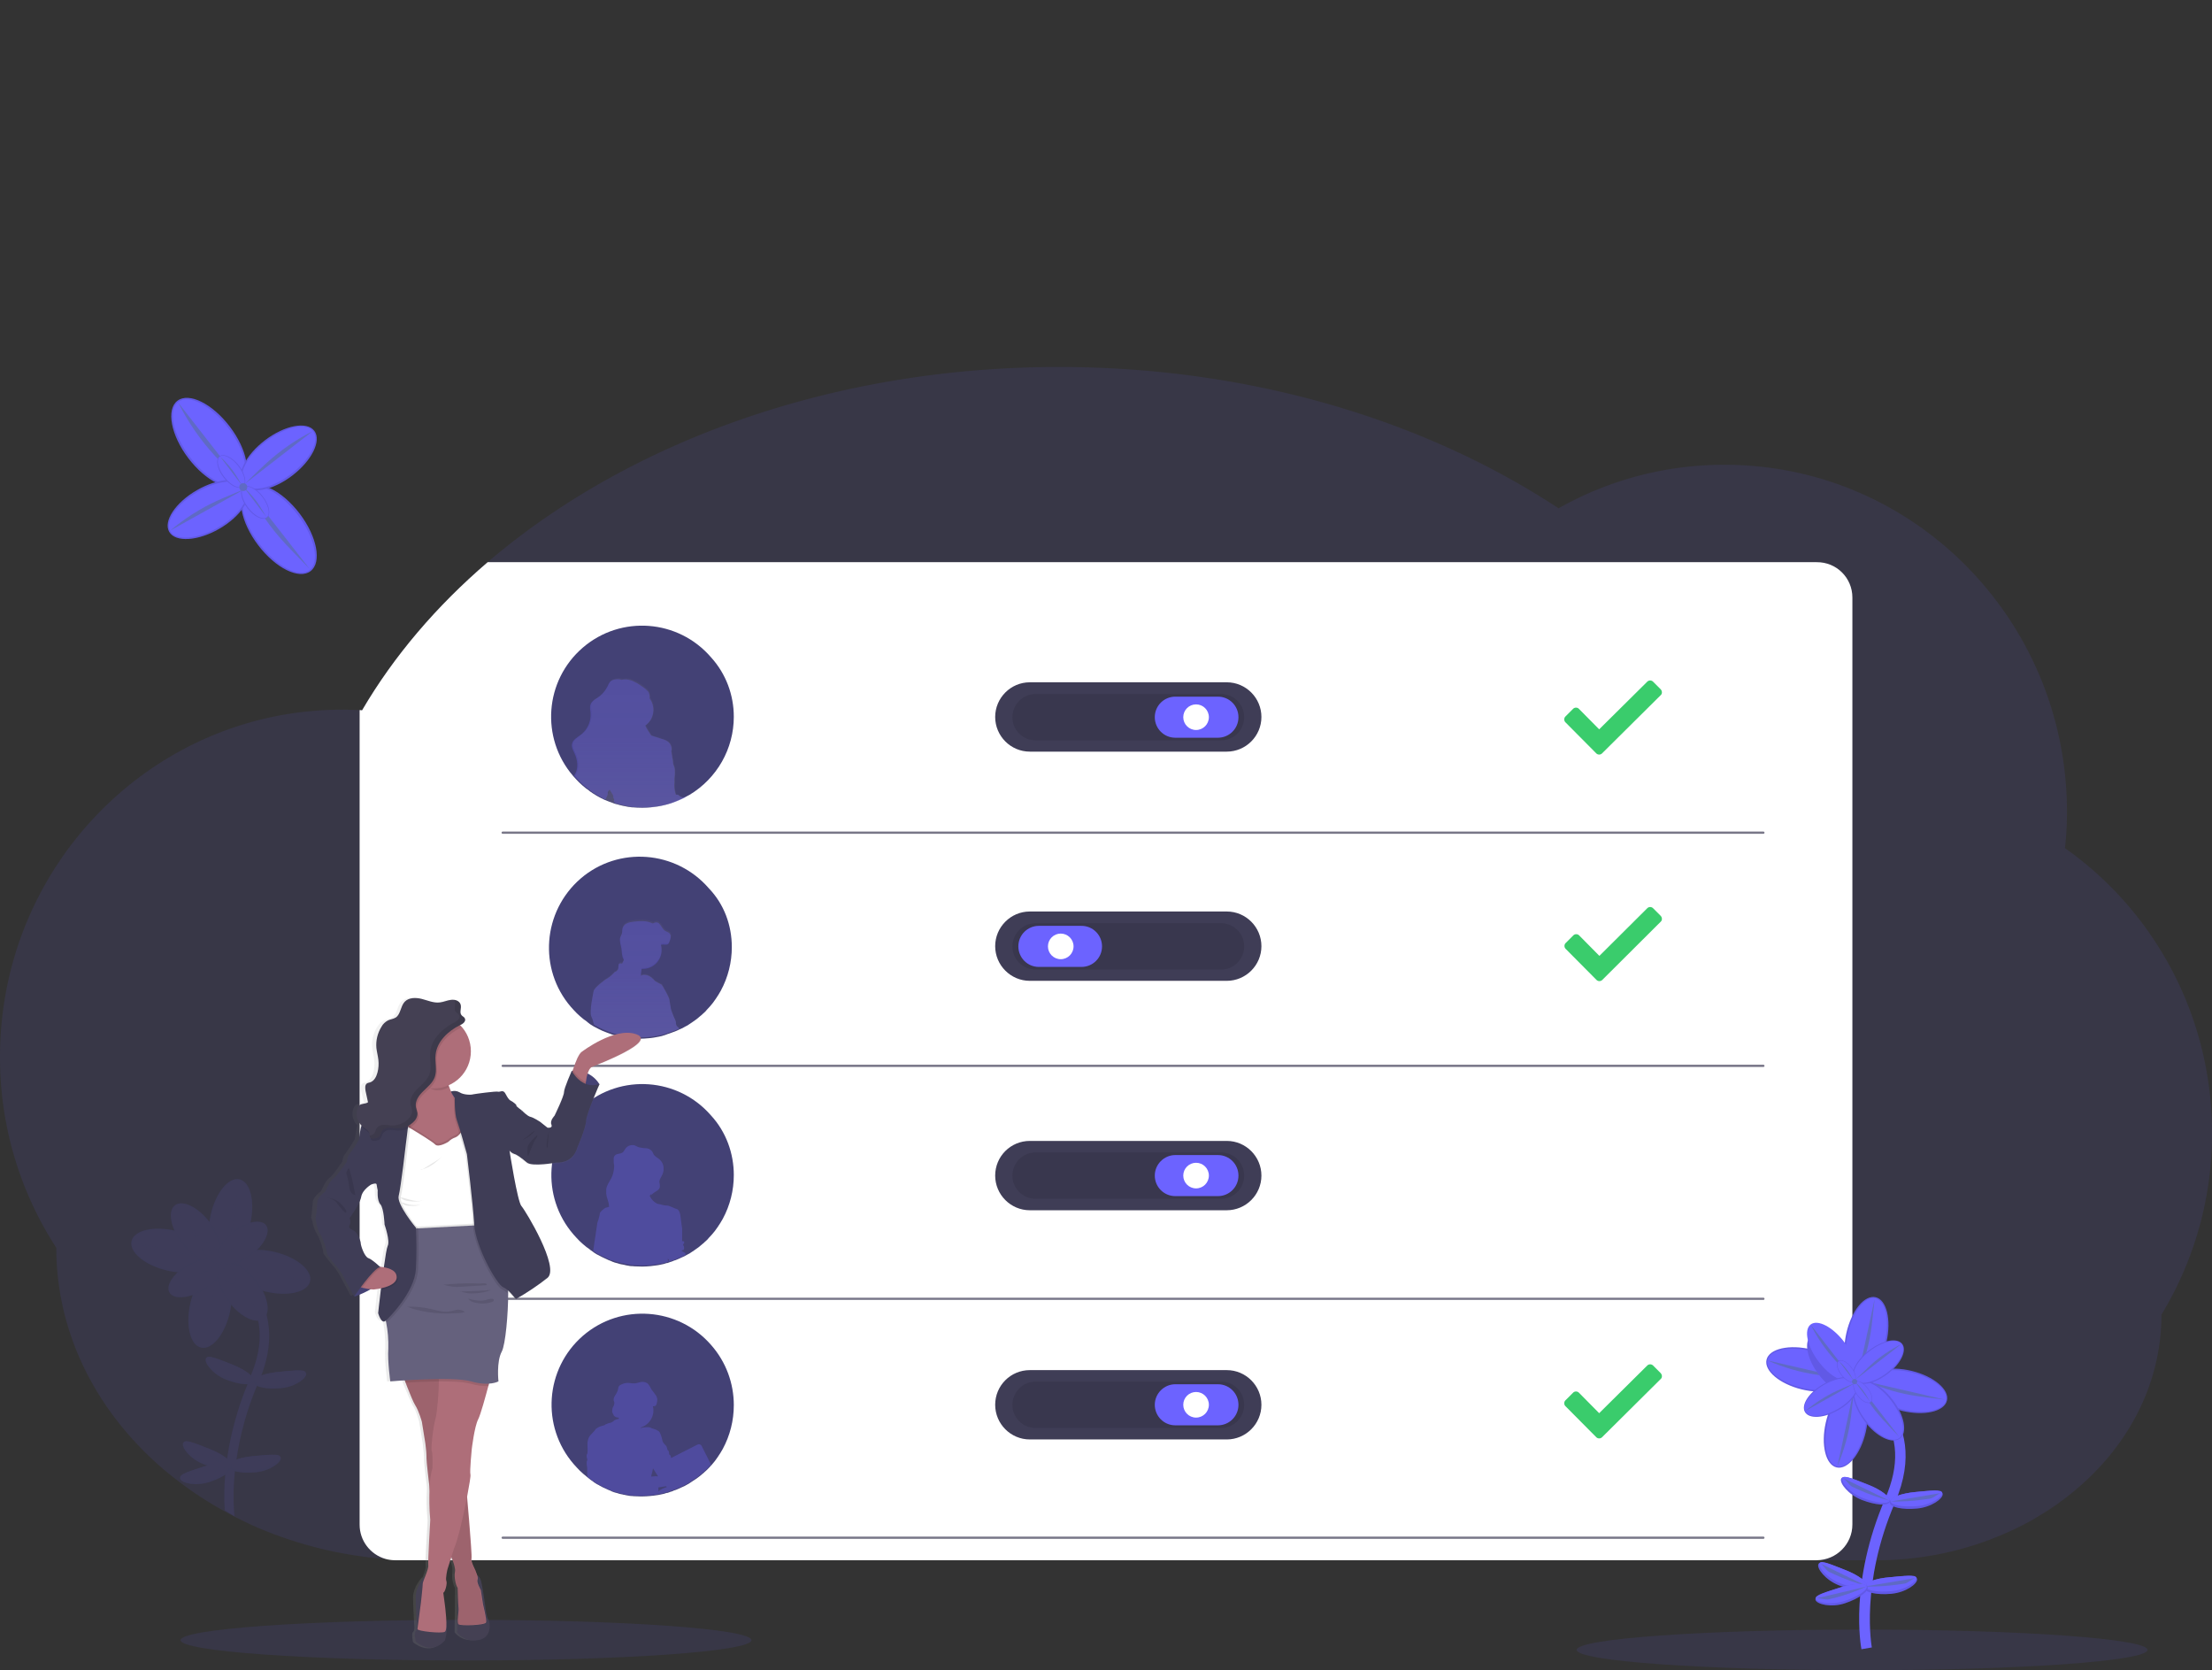 <svg xmlns="http://www.w3.org/2000/svg" viewBox="-498 131.6 1002 756.4">
  <rect x="-498" y="131.6" width="1002" height="756.4" fill="#333333" stroke="none"/>
  <ellipse cx="-286.9" cy="874.4" fill="#6c63ff" opacity=".1" rx="129.3" ry="9.2"/>
  <path fill="#6c63ff" d="M504 644.8c.1 29-7.9 57.4-22.9 82.2 0 30.3-14.1 57.8-37.1 77.8-5.7 5-11.9 9.5-18.5 13.4-.3.2-.5.3-.8.5l-1.5.9-.5.3a144.72 144.72 0 01-71 18.3h-659.6c-5.3 0-10.5-.2-15.6-.6-18.3-1.4-36.4-5.6-53.5-12.4-3.3-1.3-6.6-2.7-9.8-4.3-1.5-.7-3-1.5-4.5-2.2-.9-.5-1.9-1-2.8-1.5-10.8-5.7-20.9-12.6-30.2-20.5-29.8-25.6-48.2-61-48.2-100-16.7-25.7-25.6-55.8-25.5-86.5 0-86.8 69.4-157.2 155-157.2 2.6 0 5.3.1 7.9.2.4 0 .7 0 1.1.1 14.4-24.6 33.7-47.2 56.9-67.1 63.3-54.2 155.8-88.4 258.8-88.4 86.6 0 165.7 24.1 226.3 64 23-13 48.9-19.8 75.3-19.7 85.6 0 155 70.4 155 157.2 0 5.5-.3 11-.9 16.4 41.9 29.6 66.7 77.8 66.6 129.1z" opacity=".1"/>
  <path fill="#fff" d="M341.1 402.2V822c0 8.9-7.2 16.1-16.1 16.2h-644c-1.5 0-3-.2-4.4-.6-6.9-2-11.7-8.3-11.7-15.5V634.7 453.2c.4 0 .7 0 1.1.1 14.4-24.6 33.7-47.2 56.9-67.1h602c9-.1 16.2 7.1 16.2 16z"/>
  <path fill="none" stroke="#3f3d56" stroke-linecap="round" stroke-miterlimit="10" d="M-270.3 508.7h571.1M-270.3 614.3h571.1M-270.3 719.8h571.1M-270.3 828h571.1" opacity=".7"/>
  <ellipse cx="345.5" cy="878.8" fill="#6c63ff" opacity=".1" rx="129.3" ry="9.2"/>
  <path fill="#3f3d56" d="M-31.5 440.6h89.2c8.7 0 15.7 7.1 15.7 15.7 0 8.7-7.1 15.7-15.7 15.7h-89.2c-8.7 0-15.7-7.1-15.7-15.7s7-15.7 15.7-15.7z"/>
  <path d="M-28.9 445.9h84c5.8 0 10.5 4.7 10.5 10.5s-4.7 10.5-10.5 10.5h-84c-5.8 0-10.5-4.7-10.5-10.5.1-5.8 4.7-10.5 10.5-10.5z" opacity=".1"/>
  <path fill="#6c63ff" d="M34.4 447.1h19.3c5.2 0 9.3 4.2 9.3 9.3 0 5.2-4.2 9.3-9.3 9.3H34.4c-5.2 0-9.3-4.2-9.3-9.3 0-5.2 4.2-9.3 9.3-9.3z"/>
  <circle cx="43.8" cy="456.4" r="5.8" fill="#fff"/>
  <path fill="#3f3d56" d="M-31.5 648.3h89.2c8.7 0 15.7 7.1 15.7 15.7 0 8.7-7.1 15.7-15.7 15.7h-89.2c-8.7 0-15.7-7.1-15.7-15.7 0-8.7 7-15.7 15.7-15.7z"/>
  <path d="M-28.9 653.5h84c5.8 0 10.5 4.7 10.5 10.5s-4.7 10.5-10.5 10.5h-84c-5.8 0-10.5-4.7-10.5-10.5.1-5.8 4.7-10.5 10.5-10.5z" opacity=".1"/>
  <path fill="#6c63ff" d="M34.4 654.7h19.3c5.2 0 9.3 4.2 9.3 9.3 0 5.2-4.2 9.3-9.3 9.3H34.4c-5.2 0-9.3-4.2-9.3-9.3 0-5.1 4.2-9.3 9.3-9.3z"/>
  <circle cx="43.8" cy="664" r="5.8" fill="#fff"/>
  <path fill="#3f3d56" d="M-31.5 752.1h89.2c8.7 0 15.7 7.1 15.7 15.7 0 8.7-7.1 15.7-15.7 15.7h-89.2c-8.7 0-15.7-7.1-15.7-15.7 0-8.7 7-15.7 15.7-15.7z"/>
  <path d="M-28.9 757.3h84c5.8 0 10.5 4.7 10.5 10.5s-4.7 10.5-10.5 10.5h-84c-5.8 0-10.5-4.7-10.5-10.5.1-5.8 4.7-10.5 10.5-10.5z" opacity=".1"/>
  <path fill="#6c63ff" d="M34.4 758.5h19.3c5.2 0 9.3 4.2 9.3 9.3 0 5.2-4.2 9.3-9.3 9.3H34.4c-5.2 0-9.3-4.2-9.3-9.3 0-5.1 4.2-9.3 9.3-9.3z"/>
  <circle cx="43.8" cy="767.8" r="5.8" fill="#fff"/>
  <path fill="#3f3d56" d="M-31.5 544.4h89.2c8.7 0 15.7 7.1 15.7 15.7 0 8.7-7.1 15.7-15.7 15.7h-89.2c-8.7 0-15.7-7.1-15.7-15.7s7-15.7 15.7-15.7z"/>
  <path d="M-28.9 549.7h84c5.8 0 10.5 4.7 10.5 10.5s-4.7 10.5-10.5 10.5h-84c-5.8 0-10.5-4.7-10.5-10.5.1-5.8 4.7-10.5 10.5-10.5z" opacity=".1"/>
  <path fill="#6c63ff" d="M-8.1 569.5h-19.3c-5.2 0-9.3-4.2-9.3-9.3 0-5.2 4.2-9.3 9.3-9.3h19.3c5.2 0 9.3 4.2 9.3 9.3 0 5.2-4.2 9.3-9.3 9.3z"/>
  <circle cx="-17.5" cy="560.2" r="5.8" fill="#fff"/>
  <path fill="#434175" d="M-165.6 456.2c0 14.5-7.6 27.9-20.1 35.4l-.6.3-1.1.6-1 .5-.2.1c-.4.2-.8.4-1.3.6-1.4.6-2.8 1.2-4.3 1.7-1 .3-1.9.6-2.9.8-2 .5-4 .8-6.1 1-1.2.1-2.5.2-3.8.2-1.5 0-3-.1-4.5-.2h-.3c-.5-.1-1-.1-1.6-.2-1.6-.3-3.3-.6-4.9-1.1l-.8-.2-.7-.2-.2-.1c-1.4-.5-2.8-1-4.2-1.6-2.4-1.1-4.6-2.4-6.7-3.9l-.1-.1-.1-.1-.8-.6-.6-.4c-1.1-.9-2.2-1.8-3.2-2.8-.9-.9-1.8-1.9-2.7-2.9-14.8-17.2-12.9-43.2 4.4-58.1 17.2-14.8 43.2-12.9 58.1 4.4 6.8 7.5 10.3 17.1 10.3 26.9z"/>
  <linearGradient id="a" x1="-184.785" x2="-184.785" y1="410.705" y2="469.351" gradientTransform="matrix(1 0 0 -1 -28 908.118)" gradientUnits="userSpaceOnUse">
    <stop offset="0" stop-color="gray" stop-opacity=".25"/>
    <stop offset=".54" stop-color="gray" stop-opacity=".12"/>
    <stop offset="1" stop-color="gray" stop-opacity=".1"/>
  </linearGradient>
  <path fill="url(#a)" d="M-187.3 492.4l-1 .3c-.6 0-1.2-.2-1.6-.5l-.3-.3c-.2-.2-.5-.4-.8-.4h-.5-.1c-.1-.1-.2-.2-.2-.4-.2-.8-.4-1.6-.5-2.4-.1-.9-.1-1.8 0-2.6V484c.1-.8.2-1.6.2-2.4 0-.8 0-1.7-.2-2.5-.1-.5-.3-.9-.5-1.3-.1-1.2-.3-2.4-.5-3.5-.1-.9-.3-1.8-.4-2.6 0-.1.1-.3.1-.4.2-1.5-.4-2.9-1.5-3.8-.3-.3-.7-.5-1.1-.7-.3-.1-.7-.3-1-.4l-5.5-1.8c-.5-.8-1-1.5-1.5-2.3-.4-.7-.8-1.5-1.2-2.2 3.7-2.8 4.7-8 2.3-12-.1-.1-.2-.3-.3-.4 0-.7 0-1.4-.2-2v-.1c-.1-.6-.4-1.1-.8-1.5l-.2-.2-.3-.3c-.4-.4-.8-.7-1.2-1-1.8-1.4-4.3-3-6.5-3.6-1.1-.3-2.2-.3-3.3 0l-.2-.1-.3-.1.3.1c-1.2-.3-2.4-.3-3.6.1-1.4.4-2 1.6-2.6 2.9-1 2.1-2.5 3.9-4.4 5.2-1.2.8-2.6 1.5-3.2 2.9s-.2 2.7-.1 4.1c.3 3.8-1.2 7.5-4.2 9.9-1.6 1.3-3.8 2.4-4.2 4.5-.2 1.5.6 2.9 1.2 4.3 1.3 2.9 1.8 6.5.2 9.3-.1.3-.3.5-.5.8.8 1 1.8 2 2.6 2.9 1 1 2 1.9 3.1 2.8l.6.4.7.6.1.1.1.1c2.1 1.5 4.3 2.8 6.6 3.9 0-.1 0-.1.1-.1v.2c1.3.6 2.7 1.2 4.1 1.7l.2.1.7.2.8.2c1.6.5 3.2.8 4.8 1.1.5.1 1 .1 1.5.2h.3c1.5.2 3 .2 4.5.2 1.3 0 2.5-.1 3.7-.2 2-.2 4-.5 6-1 .2-.1.5-.1.7-.2l2.1-.6c1.4-.5 2.8-1 4.2-1.7.4-.2.9-.4 1.3-.6l.2-.1 1.2-.7zm-35.1-1.2v-.2-.7c0-.1.1-.3.2-.4v.4c0 .3-.1.6-.2.9z"/>
  <path fill="#6c63ff" d="M-187.3 492.4l-1.1.3c-.6 0-1.2-.2-1.6-.5-.1-.1-.2-.2-.4-.3-.2-.2-.5-.4-.8-.4h-.5-.1c-.1-.1-.2-.2-.2-.4-.2-.8-.4-1.6-.5-2.4-.1-.9-.1-1.8 0-2.6V484c.1-.8.2-1.6.2-2.3 0-.8 0-1.7-.2-2.5-.1-.4-.3-.9-.5-1.3-.1-1.2-.3-2.3-.5-3.5-.1-.9-.3-1.8-.4-2.6 0-.1.1-.3.1-.4.2-1.4-.4-2.9-1.5-3.8-.3-.3-.7-.5-1.1-.7-.3-.1-.7-.3-1-.4l-5.6-1.8c-.5-.8-1-1.5-1.5-2.3-.5-.7-.8-1.4-1.2-2.2 3.8-2.7 4.8-7.9 2.3-11.8-.1-.1-.2-.3-.3-.4 0-.7 0-1.4-.2-2v-.1c0-.2-.1-.4-.2-.6-.1-.3-.3-.6-.6-.8l-.2-.2-.3-.3c-.4-.3-.8-.7-1.2-1-1.8-1.3-4.3-3-6.6-3.5-1.1-.3-2.3-.3-3.4 0l-.2-.1-.3-.1.3.1c-1.2-.3-2.4-.3-3.6.1-1.5.4-2 1.6-2.6 2.9-1 2.1-2.5 3.8-4.4 5.1-1.2.8-2.6 1.5-3.2 2.9-.6 1.3-.2 2.7-.1 4.1.3 3.7-1.3 7.4-4.2 9.7-1.7 1.3-3.9 2.4-4.2 4.4-.3 1.5.6 2.9 1.2 4.3 1.3 2.9 1.8 6.4.2 9.2-.1.3-.3.5-.5.8.8 1 1.7 2 2.7 2.9 1 1 2.1 1.9 3.2 2.8l.6.4.8.6.1.1.1.1c2.1 1.5 4.3 2.8 6.7 3.9 0 0 0-.1.1-.1.1-.2.1-.3.2-.5.4-.5.6-1.1.8-1.8v-.2-.7c0-.1.1-.3.2-.4.1-.2.2-.3.4-.5.1-.1.1-.2.2-.3.1.1.2.3.3.4l.9 1.5c.3.3.4.7.5 1.1v.7c.1.3.6.6.4.9-.2.3-.2.7 0 1 .1.2.2.3.4.5l.2.1.7.2.8.2c1.6.4 3.2.8 4.9 1.1.5.1 1 .1 1.6.2h.3c1.5.2 3 .2 4.5.2 1.3 0 2.5-.1 3.8-.2 2-.2 4.1-.5 6.1-1 .2-.1.5-.1.7-.2.7-.2 1.4-.4 2.2-.6 1.5-.5 2.9-1 4.3-1.7.4-.2.9-.4 1.3-.6l.2-.1.5-.5z" opacity=".3"/>
  <path fill="#434175" d="M-166.5 560.5c0 6.9-1.7 13.7-5 19.8-.7 1.3-1.5 2.5-2.3 3.7-.8 1.2-1.7 2.4-2.7 3.5l-.2.2c-.4.4-.8.9-1.2 1.3l-.4.5c-.5.5-.9.9-1.4 1.3l-.2.2c-.2.2-.4.4-.7.6-1.2 1.1-2.5 2.1-3.9 3-.7.5-1.4.9-2.1 1.4l-.6.3-1.1.6-.7.4-.3.1-.2.1c-.3.1-.6.3-.9.4-.1.1-.3.1-.4.2l-.9.4-2.4.9-1.1.4h-.1c-.1 0-.2.1-.3.1l-.2.1-.6.2-.2.1-.3.1-.4.1c-.1 0-.2.1-.3.1l-.6.2c-.5.1-.9.2-1.4.3-1.5.3-3.1.6-4.7.7-1.2.1-2.4.2-3.6.2h-.3c-1.2 0-2.3-.1-3.4-.1l-1-.1h-.5l-1.4-.2-1.1-.2-.3-.1-1.5-.3h-.1c-.6-.1-1.2-.3-1.8-.5l-.8-.2-.7-.2-.2-.1c-1.4-.5-2.8-1-4.2-1.6-.9-.4-1.9-.9-2.8-1.4l-.4-.2-.6-.3-.3-.2c-.9-.5-1.8-1.1-2.6-1.8l-.1-.1-.1-.1-.8-.6-.6-.4c-1.1-.9-2.2-1.8-3.2-2.8-.9-.9-1.8-1.9-2.7-2.9-14.8-17.2-12.8-43.2 4.4-58.1 17.2-14.8 43.2-12.8 58.1 4.4 6.9 7.2 10.4 16.7 10.4 26.6z"/>
  <linearGradient id="b" x1="-182.31" x2="-182.31" y1="306.529" y2="359.961" gradientTransform="matrix(1 0 0 -1 -28 908.118)" gradientUnits="userSpaceOnUse">
    <stop offset="0" stop-color="gray" stop-opacity=".25"/>
    <stop offset=".54" stop-color="gray" stop-opacity=".12"/>
    <stop offset="1" stop-color="gray" stop-opacity=".1"/>
  </linearGradient>
  <path fill="url(#b)" d="M-190.6 597.1c-.1-.1-.1-.2-.2-.3l-.2-.2c-.6-.4-.9-1.2-.8-1.9v-.2c-.2-.9-.6-1.8-1-2.6-.2-.5-.5-1.2-.7-1.8-.3-.9-.6-1.7-.6-1.7v-.2c-.1-.6-.4-2.1-.6-3.6v-.3c-.3-1.9-3.4-6.8-3.4-6.8 0-.1-.1-.1-.1-.2-.7-.3-3.1-1.7-3.1-1.7-1.8-2.2-3.4-2.8-4.6-2.8h-.7c-.2 0-.3.1-.5.1l-.2.1c-.1 0-.2.1-.2.1l-.1.4c-.1-1.1 0-2.1.2-3.2l.1-.3h.5c4.7-.1 8.5-4 8.5-8.7 0-.8-.1-1.5-.3-2.2v-.1l.3-.1c1-.4 2.4.3 3.2-.4.3-.3.5-.7.6-1.1.2-.6.4-1.2.5-1.8v-.7c0-.4-.2-.8-.4-1.1-.6-.7-1.5-.8-2.2-1.3-.6-.5-1-1-1.4-1.7-.3-.6-.8-1.2-1.4-1.7-.6-.5-1.3-.6-2-.3-.2.1-.4.3-.7.3-.3 0-.5-.1-.7-.2-2.4-1.1-5.2-.9-7.9-.6-1.1.1-2.1.3-3.1.8-1 .4-1.8 1.3-2.1 2.3-.2.8-.1 1.8-.3 2.5-.2.6-.5 1-.7 1.6-.1.3-.2.6-.2.9v-.1V556.9c.1 1.1.3 2.1.6 3.2.3 1.7.2 3.6.9 5.2l.3.6c-.3.6-.5 1.1-.8 1.6-.1 0-.3-.1-.4-.1H-217.1c-.1 0-.2.1-.2.1l-.1.1h-.1l-.1.1v.1c0 .1-.1.2-.1.3v.1c0 .2 0 .4-.1.6s0 .2 0 .3v.4c0 .1 0 .2-.1.3l-.1.4-.1.1c-.1.1-.1.2-.2.3l-.3.3c-.1.1-.2.2-.2.3l-.1.1c-.1 0-.1 0-.2.1-.1-.1-.3-.1-1.1.8-1 1.1-2.2 2-3.5 2.7 0 0-5.1 3.7-5.4 5.4-.3 1.7-1.9 9-1.1 11.4.1.3.3.8.6 1.4v.1s.3 1 .7 2.4c.1.1.2.1.3.2l.6.3.4.2c.9.5 1.8 1 2.8 1.4 1.4.6 2.8 1.2 4.2 1.7l.2.1.7.2.8.2c.6.2 1.2.3 1.8.5h.1l1.5.3.3.1 1.1.2 1.4.2h.5l1 .1c1.1.1 2.3.1 3.4.1h.3c1.2 0 2.4-.1 3.6-.2 1.6-.1 3.1-.4 4.7-.7.5-.1.9-.2 1.4-.3l.6-.2c.1 0 .2 0 .3-.1l.4-.1.3-.1.2-.1.6-.2.2-.1c.1 0 .2 0 .3-.1h.1l1.1-.4 2.4-.9.9-.4c.1-.1.3-.1.4-.2-.3.1-.4-.1-.6-.2zm-17-23.2z"/>
  <path fill="#6c63ff" d="M-190.6 597.1c-.1-.1-.1-.2-.2-.2l-.2-.2c-.6-.4-.9-1.2-.8-1.9v-.2c-.2-.9-.6-1.7-1-2.5-.2-.5-.5-1.2-.7-1.8-.3-.9-.6-1.7-.6-1.7v-.2c-.1-.6-.4-2.1-.6-3.5v-.3c-.3-1.8-3.4-6.8-3.4-6.8 0-.1-.1-.1-.1-.2-.7-.3-3.1-1.7-3.1-1.7-1.8-2.2-3.4-2.7-4.6-2.8h-.7c-.2 0-.3.1-.5.1l-.2.1c-.1 0-.2.1-.2.1l-.1.4c-.1-1.1 0-2.1.2-3.1 0-.1.1-.2.1-.3h.5c4.7 0 8.5-3.8 8.5-8.5 0-.8-.1-1.6-.3-2.3v-.1h.1c1-.4 2.4.3 3.2-.4.3-.3.5-.7.6-1.1.2-.6.4-1.1.5-1.8v-.7c0-.4-.2-.8-.4-1.1-.6-.7-1.5-.8-2.2-1.3-.6-.4-1-1-1.4-1.6-.3-.6-.8-1.2-1.3-1.7-.6-.5-1.3-.6-2-.3-.2.1-.4.2-.7.3-.3 0-.5-.1-.7-.2-2.4-1.1-5.2-.9-7.9-.6-1.1.1-2.1.3-3.1.7-1 .4-1.8 1.3-2.1 2.3-.2.8-.1 1.7-.3 2.5-.2.5-.5 1-.7 1.6-.1.3-.2.6-.2.9v-.1V557.5c.1 1.1.3 2.1.6 3.2.3 1.7.2 3.5.9 5.1l.3.6c-.3.5-.5 1.1-.8 1.6-.1 0-.3-.1-.4-.1H-217.2c-.1 0-.1.1-.2.1l-.1.1h-.1l-.1.1v.1c0 .1-.1.2-.1.3v.1c0 .2 0 .4-.1.6-.1.2 0 .2 0 .3v.4s0 .2-.1.3l-.1.4-.1.1c0 .1-.1.2-.2.3-.1 0-.1.1-.2.1-.1.1-.2.2-.2.3l-.1.1c-.1 0-.1 0-.2.1-.1-.1-.3-.1-1.1.8-1 1.1-2.2 2-3.5 2.7 0 0-5.1 3.6-5.4 5.3s-1.9 8.9-1.1 11.3c.1.3.3.8.6 1.4v.1s.3 1 .7 2.4l.3.2.6.3.4.2c.9.5 1.8 1 2.8 1.4 1.4.6 2.8 1.2 4.2 1.6l.2.1.7.2.8.2c.6.2 1.2.3 1.8.5h.1l1.5.3.3.1 1.1.2 1.4.2h.5l1 .1c1.1.1 2.3.1 3.4.1h.3c1.2 0 2.4-.1 3.6-.2 1.6-.1 3.1-.4 4.7-.7.5-.1.9-.2 1.4-.3l.6-.2c.1 0 .2 0 .3-.1l.4-.1.3-.1.2-.1.6-.2.2-.1c.1 0 .2 0 .3-.1h.1l1.1-.4 2.4-.9.9-.4c.1-.1.3-.1.4-.2-.3.1-.4 0-.6-.2zm-17-22.9z" opacity=".3"/>
  <path fill="#434175" d="M-165.6 663.8c0 6.9-1.7 13.7-5 19.8-.7 1.3-1.5 2.5-2.3 3.7-.8 1.2-1.7 2.4-2.7 3.5l-.2.2c-.4.4-.8.9-1.2 1.3l-.4.5c-.5.5-.9.9-1.4 1.3l-.2.2c-.2.2-.4.4-.7.6-1.2 1.1-2.5 2.1-3.9 3-.7.5-1.4.9-2.1 1.4l-.6.3-1.1.6-.5.3h-.1l-.1.1-.3.1-.2.1-.9.4-.4.2-.9.4-1.2.5-.7.2-.4.2-1.1.4h-.1l-.3.1-.2.1-.6.2-.2.1H-195.9l-.4.1c-.1 0-.2.1-.3.1l-.6.2c-.5.1-.9.2-1.4.3-.8.2-1.5.3-2.3.4l-2.4.3c-1.2.1-2.4.2-3.6.2h-.3c-1.2 0-2.3-.1-3.4-.1l-1-.1h-.5c-.4 0-.9-.1-1.3-.2h-.1l-1.1-.2-.3-.1-1.5-.3h-.1c-.6-.1-1.2-.3-1.8-.5l-.8-.2-.7-.2-.2-.1-.6-.2-.4-.2c-.3-.1-.6-.2-1-.4l-.3-.1-.4-.2c-.5-.2-.9-.4-1.3-.6-.9-.4-1.9-.9-2.8-1.4l-.4-.2-.6-.3-.3-.2c-.4-.3-.9-.5-1.3-.9-.4-.3-.9-.6-1.3-.9l-.1-.1-.1-.1-.8-.6-.6-.4c-1.1-.9-2.2-1.8-3.2-2.8-.9-.9-1.8-1.9-2.7-2.9-14.9-17.2-13-43.2 4.2-58.1s43.2-13 58.1 4.2c6.8 7.4 10.3 17.1 10.3 27z"/>
  <g fill="#6c63ff" opacity=".3">
    <path d="M-195.6 703.4h.1-.1zM-189 698.3c-.1 0-.2-.1-.3-.2.2-.2.5-.4.8-.4.3-.1.4-.5.4-.9s-.1-.8-.3-1.1c-.1-.1-.1-.2-.2-.3.1-.3.3-.6.5-.9.1-.1.1-.2 0-.3.2-.6-.9-.5-.9-.5v-5.8s-.1-.5-.2-1.3c-.1-.9-.3-2.2-.5-3.8-.3-3.3-1.6-3.6-1.6-3.6-.7-.2-1.4-.5-2-.8-.7-.3-1.4-.6-2.1-.8-.9 0-1.9-.1-2.8-.4-.6-.2-1.2-.3-1.9-.4l-.2-.1c-1.5-.7-2.7-2-3.4-3.5.3-.3.5-.7.8-1v.7c.9-1.6 3.5-1.9 3.8-3.7v-.1-.5-.2-.2c0-.4-.2-.9-.2-1.4v-.1c0-.1 0-.3.1-.4v-.1c0-.1.1-.3.1-.4.4-1 1.1-1.9 1.4-2.9.1-.2.1-.5.2-.7v-.1c0-.2.1-.5.1-.7v-.1-.3.1-.1-.1-.1-.2c0-1.5-.7-2.9-1.8-3.9-.9-.8-2.1-1.3-2.7-2.3-.3-.5-.4-1-.8-1.5-.7-.8-1.7-1.3-2.7-1.3-1 0-2.1-.2-3.1-.4-.7-.2-1.3-.6-2-.9-1.6-.4-3.3.2-4.2 1.5-.3.6-.7 1.1-1.1 1.6-1 .9-2.8.5-3.7 1.5-.4.5-.6 1.2-.5 1.9v1.2c0 .2.1.5.1.7.1.4.1.8.1 1.2v.2c-.1 1.8-.5 3.5-1.3 5.1-.9 1.7-2.1 3.2-2.3 5.1v.8-.1 1.2l.1.4v.2l.1.5v.1c.2.9.6 1.8.8 2.7.1.3.1.6.2.9v.1c0 .3 0 .5.1.8v.2c-.4.2-.9.3-1.3.4-.8.1-3.1 2.2-2.9 2.7V681.5c-.3 1.3-.6 2.6-1.1 3.8l-1.9 12.8c.4.3.9.6 1.3.9l.3.2.6.3.4.2c.9.5 1.8 1 2.8 1.4.4.2.9.4 1.3.6l.4.2.3.1c.1.1.3.3.5.3H-220.6l.4.2.6.2.2.1.7.2.8.2c.6.2 1.2.3 1.8.5h.1l1.5.3.3.1 1.1.2h.1c.4.1.9.1 1.3.2h.5l1 .1c1.1.1 2.3.1 3.4.1h.3c1.2 0 2.4-.1 3.6-.2l2.4-.3c.8-.1 1.5-.3 2.3-.4.5-.1.9-.2 1.4-.3l.6-.2c.1 0 .2 0 .3-.1l.4-.1h.1c0-.6-.1-1.1-.1-1.5.1.2.3.3.4.4 0 .1.1.1.1.2-.1.3-.3.6-.3.9h.1l.2-.1.6-.2.2-.1.3-.1h.1l1.1-.4.4-.2.7-.2 1.2-.5.9-.4.4-.2.9-.4.2-.1.3-.1.1-.1h.1V699.1c-.3 0-.8-.6-1.5-.8zm-33.2-20.4zM-227.9 702l-.2-.1c.1.1.2.1.2.1z"/>
  </g>
  <path fill="#434175" d="M-165.6 768c0 6.9-1.7 13.7-5 19.8-.7 1.3-1.5 2.5-2.3 3.7-.8 1.2-1.7 2.4-2.7 3.5 0 .1-.1.1-.2.2-.4.4-.8.9-1.2 1.3l-.1.1-.3.3c-.5.5-.9.9-1.4 1.3l-.2.2c-.2.2-.4.4-.7.6-.9.8-1.9 1.6-2.9 2.3l-.2.1-.4.3c-.2.1-.3.2-.5.3-.7.5-1.4.9-2.1 1.4l-.3.2-.2.1-1.1.6-.5.3h-.1l-.1.1-.3.1-.2.1-.9.4-.4.2-.9.4-1.2.5-.7.2-.4.2-.2.1-.9.3h-.1l-.3.1-.2.1-.2.1-.4.1-.2.1H-195.9l-.4.1c-.1 0-.2.1-.3.1l-.6.2c-.5.1-.9.2-1.4.3-.8.2-1.5.3-2.3.4-.5.1-.9.1-1.4.2h-.2l-.9.1c-1.2.1-2.4.2-3.6.2h-1c-.9 0-1.8-.1-2.7-.1h-.3l-.7-.1h-.5l-.9-.1-.4-.1h-.1l-1.1-.2-.3-.1-.7-.1-.3-.1-.5-.1h-.1c-.6-.1-1.2-.3-1.8-.5l-.3-.1h-.1l-.4-.1-.3-.1-.4-.1-.2-.1-.6-.2-.4-.2-.4-.2-.5-.2-.3-.1-.4-.2c-.5-.2-.9-.4-1.3-.6-.7-.3-1.4-.6-2-1-.2-.1-.5-.2-.7-.4l-.2-.1-.2-.1-.6-.3-.3-.2c-.4-.3-.9-.5-1.3-.9-.4-.3-.9-.6-1.3-.9l-.1-.1-.1-.1-.4-.3-.4-.3-.1-.1c-.2-.1-.3-.3-.5-.4-1.1-.9-2.2-1.8-3.2-2.8-.9-.9-1.8-1.9-2.7-2.9-14.9-17.2-13-43.2 4.1-58.1 17.2-14.9 43.2-13 58.1 4.1 6.8 7.7 10.3 17.4 10.3 27.3z"/>
  <path fill="#6c63ff" d="M-180.2 786.4c-.3-.7-1.2-.9-1.8-.6l-12 6.1c0-.2-.1-.3-.1-.5 0-.4-.2-.7-.5-.9l-.3-.3v-.3c0-.2 0-.4-.1-.6 0-.5-.3-.9-.7-1.1v-.3c0-.2-.1-.4-.2-.6 0-.6-.5-1.1-1.3-1.9-.3-.3-.5-.7-.7-1.2v-.1c-.1-.6-.3-1.2-.5-1.9-.1-.4-.2-.7-.4-1.1-.6-1.7-1.4-1.5-1.6-1.8-.3-.3-2.2-.7-3.1-1.2-.8-.4-3.5 0-4.3.2v-.2c4-1.2 6.5-5.3 5.6-9.4l-.1-.2c.4 0 .8-.1 1.2-.2.3-.3.5-.6.6-1.1.2-.8.3-1.6.2-2.3 0-.1-.1-.2-.1-.2 0-.1 0-.1-.1-.2v-.2c-.1-.2-.2-.5-.3-.7v.1c-.6-.9-1.3-1.9-2-2.7-.7-1.1-1.1-2.4-2.2-3.1-1.1-.6-2.4-.6-3.6-.2-.6.2-1.1.3-1.7.4-1 0-1.9 0-2.9-.2-1.4-.1-2.7.3-3.9 1-.3.2-.5.4-.6.6-.2.4-.3.7-.3 1.1-.1.7-.4 1.4-.8 2.1-.3.5-.7 1-.9 1.5-.3.5-.4 1.1-.3 1.7.1.3.3.6.3.9 0 .7-.2 1.4-.6 2-.3.6-.4 1.2-.4 1.9 0 .5.2 1 .5 1.4 0 .1.1.2.2.4v.1c.1.1.1.2.2.2l.1.1.2.2c.5.4 1.1.5 1.7.5 0 .1.1.2.1.3V774.2c-.1 0-1.8.2-2.4 1-.6.5-1.3.8-2.1.9 0 0-1.7.6-1.7.7 0 .1-.5.4-1.6.6-1.1.3-2.8 1.3-2.8 1.6 0 .3-2.8 3-2.8 3.3-.5 1-.8 2.1-.8 3.2.1 1.9.2 4.3-.2 4.7s0 1.9 0 1.9c.2.3.2.8 0 1.1-.4.6.1 3.3.1 3.3v2.8c.1.4.1.8.2 1.2l.1.1.4.3.4.3.1.1.1.1c.4.3.9.6 1.3.9.4.3.9.6 1.3.9l.3.2.6.3.2.1.2.1c.2.1.5.3.7.4.7.4 1.3.7 2 1 .4.2.9.4 1.3.6l.4.2.3.1.5.2.4.2.4.2.6.2.2.1.4.1.3.1.4.1h.1l.3.1c.6.2 1.2.3 1.8.5h.1l.5.1.3.1.7.1.3.1 1.1.2h.1l.4.1.9.1h.5l.7.1h.3c.9.1 1.8.1 2.7.1h1c1.2 0 2.4-.1 3.6-.2l.9-.1h.2c.5-.1.9-.1 1.4-.2.8-.1 1.5-.3 2.3-.4.5-.1.9-.2 1.4-.3l.6-.2c.1 0 .2 0 .3-.1l.4-.1H-195.7l.2-.1.4-.1.2-.1.2-.1.3-.1h.1l.9-.3.2-.1.4-.2.7-.2 1.2-.5.9-.4.4-.2.9-.4.2-.1.3-.1.1-.1h.1l.5-.3 1.1-.6.2-.1.3-.2c.7-.4 1.4-.9 2.1-1.4.2-.1.3-.2.5-.3h.2l.2-.3.2-.1c1-.7 1.9-1.5 2.9-2.3.2-.2.5-.4.7-.6l.2-.2c.5-.4.9-.9 1.4-1.3l.3-.3.1-.1c.4-.4.8-.9 1.2-1.3l-4.3-8.5zm-20 13.8l-.2.1c0-.1 0-.1.1-.2 0 0-1.3.1-2.7.2 0-.2 0-.5.1-.7.3-1 .5-1.9.7-3l2.3 3.6h-.3zm.4 6.7v-.4l.1-.1c0-.4-.1-.8-.1-1.2h.2l2.5-.4s.3 0 .9-.1l.2.4c-1.1.3-2.2.8-3.2 1.4 0 .2-.2.3-.6.4z" opacity=".3"/>
  <path fill="#3acc6c" d="M254.3 443.8l-3.5-3.5c-.7-.7-1.9-.7-2.6 0l-21.8 21.6-9.2-9.3c-.7-.7-1.9-.7-2.6 0l-3.5 3.5c-.7.7-.7 1.9 0 2.6l14 14.1c.7.7 1.9.7 2.6 0l26.6-26.4c.7-.6.7-1.8 0-2.6 0 .1 0 .1 0 0zM254.3 546.4l-3.5-3.5c-.7-.7-1.9-.7-2.6 0l-21.7 21.6-9.2-9.3c-.7-.7-1.9-.7-2.6 0l-3.5 3.5c-.7.7-.7 1.9 0 2.6l14 14.1c.7.7 1.9.7 2.6 0l26.5-26.4c.7-.6.7-1.8 0-2.6 0 .1 0 0 0 0zM254.3 753.5l-3.5-3.5c-.7-.7-1.9-.7-2.6 0l-21.8 21.6-9.2-9.3c-.7-.7-1.9-.7-2.6 0l-3.5 3.5c-.7.7-.7 1.9 0 2.6l14 14.1c.7.7 1.9.7 2.6 0l26.6-26.4c.7-.6.7-1.8 0-2.6z"/>
  <ellipse cx="-371.7" cy="371.4" fill="#6c63ff" rx="23.7" ry="11.8" transform="scale(-1) rotate(52.82 747.793 748.425)"/>
  <ellipse cx="-371.7" cy="371.4" opacity=".1" rx="23.7" ry="11.8" transform="scale(-1) rotate(52.82 747.793 748.425)"/>
  <ellipse cx="-371.7" cy="371.4" fill="#6c63ff" rx="23.1" ry="10.9" transform="scale(-1) rotate(52.82 747.874 748.545)"/>
  <path fill="#407d3b" d="M-385.8 353.3c4.5 8.9 10.1 17.1 16.9 24.4 1.3 1.4 2.6 2.7 3.9 4.1l7.3 7.5" opacity=".3"/>
  <ellipse cx="-403.2" cy="331.9" fill="#6c63ff" rx="23.7" ry="11.8" transform="scale(-1) rotate(52.82 668.427 811.933)"/>
  <ellipse cx="-403.2" cy="331.9" opacity=".1" rx="23.7" ry="11.8" transform="scale(-1) rotate(52.82 668.427 811.933)"/>
  <ellipse cx="-403.3" cy="332" fill="#6c63ff" rx="23.1" ry="10.9" transform="scale(-1) rotate(52.82 668.509 812.035)"/>
  <path fill="#407d3b" d="M-417.3 313.9c4.5 8.9 10.1 17.1 16.9 24.4 1.3 1.4 2.6 2.7 3.9 4.1l7.3 7.5" opacity=".3"/>
  <ellipse cx="-371.8" cy="339" fill="#6c63ff" rx="10.1" ry="20.3" transform="rotate(-127.193 -371.802 338.997)"/>
  <ellipse cx="-371.8" cy="339" opacity=".1" rx="10.1" ry="20.3" transform="rotate(-127.193 -371.802 338.997)"/>
  <ellipse cx="-371.8" cy="339" fill="#6c63ff" rx="9.3" ry="19.7" transform="rotate(-127.193 -371.84 338.948)"/>
  <path fill="#407d3b" d="M-356.4 326.9c-7.6 3.8-14.6 8.7-20.9 14.4-1.2 1.1-2.3 2.2-3.5 3.3l-6.4 6.2" opacity=".3"/>
  <ellipse cx="-403.7" cy="362.4" fill="#6c63ff" rx="10.1" ry="20.3" transform="rotate(-119.901 -403.74 362.382)"/>
  <ellipse cx="-403.7" cy="362.4" opacity=".1" rx="10.1" ry="20.3" transform="rotate(-119.901 -403.74 362.382)"/>
  <ellipse cx="-403.8" cy="362.3" fill="#6c63ff" rx="9.3" ry="19.7" transform="rotate(-119.901 -403.77 362.332)"/>
  <path fill="#407d3b" d="M-420.9 371.9c6.5-5.5 13.7-10.1 21.4-13.6 1.5-.7 2.9-1.3 4.4-1.9l8.3-3.5" opacity=".3"/>
  <ellipse cx="-393.3" cy="345.1" fill="#6c63ff" rx="8.7" ry="4.4" transform="rotate(-127.72 -393.274 345.105)"/>
  <ellipse cx="-393.3" cy="345.1" opacity=".1" rx="8.7" ry="4.4" transform="rotate(-127.72 -393.274 345.105)"/>
  <ellipse cx="-393.3" cy="345.1" fill="#6c63ff" rx="8.5" ry="4" transform="rotate(-127.72 -393.257 345.096)"/>
  <path fill="#407d3b" d="M-398.3 338.4c2.7 2.4 5.1 5.2 7.1 8.3.4.6.7 1.2 1.1 1.8l2 3.3" opacity=".3"/>
  <ellipse cx="-382.4" cy="359.1" fill="#6c63ff" rx="8.7" ry="4.4" transform="rotate(-127.72 -382.405 359.116)"/>
  <ellipse cx="-382.4" cy="359.1" opacity=".1" rx="8.7" ry="4.4" transform="rotate(-127.72 -382.405 359.116)"/>
  <ellipse cx="-382.4" cy="359.1" fill="#6c63ff" rx="8.5" ry="4" transform="rotate(-127.72 -382.378 359.095)"/>
  <path fill="#407d3b" d="M-387.5 352.4c2.7 2.4 5.1 5.2 7.1 8.3.4.6.7 1.2 1.1 1.8l2 3.3" opacity=".3"/>
  <circle cx="-387.8" cy="352.2" r="1.8" fill="#6c63ff"/>
  <circle cx="-387.8" cy="352.2" r="1.8" fill="#407d3b" opacity=".3"/>
  <path fill="#6c63ff" d="M345.2 878.5c-.2-1.2-5.7-30.1 10.8-68.3 6.5-15 5.9-27.8-1.6-38.3-3.4-4.7-7.9-8.6-13.1-11.3l1.9-4.3c6 3 11.1 7.4 15.1 12.9 5.9 8.2 11 22.2 2.1 42.9-15.9 36.9-10.5 65.3-10.5 65.6l-4.7.8z"/>
  <path fill="#6c63ff" d="M369.7 807.3c6.6-.6 12.2-1.2 12.3.9.2 2.1-5.1 6-11.7 6.6-6.6.6-12.2-.6-12.3-2.7-.1-2.1 5.1-4.2 11.7-4.8z"/>
  <path d="M369.7 807.3c6.6-.6 12.2-1.2 12.3.9.2 2.1-5.1 6-11.7 6.6-6.6.6-12.2-.6-12.3-2.7-.1-2.1 5.1-4.2 11.7-4.8z" opacity=".1"/>
  <path fill="#6c63ff" d="M369.8 807.3c6.5-.6 11.8-1.4 12 .4.1 1.8-5 5.5-11.4 6s-11.8-.4-12-2.2c-.2-1.8 4.9-3.6 11.4-4.2z"/>
  <path fill="#407d3b" d="M358.4 811.6c5 .1 10.1-.2 15.1-.9.9-.1 1.9-.3 2.8-.4 1.8-.3 3.5-2.4 5.3-2.6" opacity=".3"/>
  <path fill="#6c63ff" d="M358.1 845.9c6.6-.6 12.2-1.2 12.3.9.2 2.1-5.1 6-11.7 6.6-6.6.6-12.1-.6-12.3-2.7-.2-2.1 5.1-4.3 11.7-4.8z"/>
  <path d="M358.1 845.9c6.6-.6 12.2-1.2 12.3.9.2 2.1-5.1 6-11.7 6.6-6.6.6-12.1-.6-12.3-2.7-.2-2.1 5.1-4.3 11.7-4.8z" opacity=".1"/>
  <path fill="#6c63ff" d="M358.1 845.9c6.5-.6 11.8-1.4 12 .3.1 1.8-5 5.5-11.4 6-6.4.6-11.8-.4-12-2.2s5-3.6 11.4-4.1z"/>
  <path fill="#407d3b" d="M346.8 850.1c5 .1 10.1-.2 15.1-.9.9-.1 1.9-.3 2.8-.4 1.8-.3 3.5-2.4 5.3-2.6" opacity=".3"/>
  <path fill="#6c63ff" d="M348.1 803.9c-6.2-2.4-11.3-4.6-12.1-2.6-.8 1.9 3.2 7.2 9.4 9.6s11.9 2.8 12.6.9-3.7-5.5-9.9-7.9z"/>
  <path d="M348.1 803.9c-6.2-2.4-11.3-4.6-12.1-2.6-.8 1.9 3.2 7.2 9.4 9.6s11.9 2.8 12.6.9-3.7-5.5-9.9-7.9z" opacity=".1"/>
  <path fill="#6c63ff" d="M348.1 804c-6-2.3-10.9-4.7-11.6-3s3.2 6.6 9.3 9c6 2.3 11.5 2.9 12.1 1.3s-3.7-5-9.8-7.3z"/>
  <path fill="#407d3b" d="M357.8 811.2c-4.9-1.3-9.6-3-14.2-5.1-.9-.4-1.8-.8-2.6-1.2-1.6-.8-2.7-3.3-4.3-4" opacity=".3"/>
  <path fill="#6c63ff" d="M337.8 842.6c-6.2-2.4-11.3-4.6-12.1-2.6-.8 1.9 3.2 7.2 9.4 9.6 6.2 2.4 11.8 2.8 12.6.9s-3.7-5.5-9.9-7.9z"/>
  <path d="M337.8 842.6c-6.2-2.4-11.3-4.6-12.1-2.6-.8 1.9 3.2 7.2 9.4 9.6 6.2 2.4 11.8 2.8 12.6.9s-3.7-5.5-9.9-7.9z" opacity=".1"/>
  <path fill="#6c63ff" d="M337.8 842.6c-6-2.3-10.9-4.7-11.6-3-.6 1.6 3.2 6.6 9.3 9 6 2.4 11.5 2.9 12.1 1.3.6-1.8-3.8-5-9.8-7.3z"/>
  <path fill="#407d3b" d="M347.4 849.8c-4.9-1.3-9.6-3-14.2-5.1-.9-.4-1.8-.8-2.6-1.2-1.6-.8-2.7-3.3-4.3-4" opacity=".3"/>
  <path fill="#6c63ff" d="M335.4 850.6c-6.3 2.1-11.6 3.7-11 5.6s7 3.6 13.3 1.5c6.3-2.1 10.9-5.4 10.3-7.3-.5-2-6.2-1.9-12.6.2z"/>
  <path d="M335.4 850.6c-6.3 2.1-11.6 3.7-11 5.6s7 3.6 13.3 1.5c6.3-2.1 10.9-5.4 10.3-7.3-.5-2-6.2-1.9-12.6.2z" opacity=".1"/>
  <path fill="#6c63ff" d="M335.4 850.6c-6.1 2-11.4 3.3-10.9 5s6.7 3.1 12.9 1.1 10.7-5 10.2-6.7c-.6-1.7-6-1.4-12.2.6z"/>
  <path fill="#407d3b" d="M347.5 850.1c-4.6 2.1-9.3 3.8-14.2 5.1l-2.8.7c-1.8.4-4.2-.8-5.9-.4" opacity=".3"/>
  <ellipse cx="365.8" cy="761.5" fill="#6c63ff" rx="18.7" ry="9.3" transform="rotate(-166.337 365.776 761.5)"/>
  <ellipse cx="365.8" cy="761.5" opacity=".1" rx="18.7" ry="9.3" transform="rotate(-166.337 365.776 761.5)"/>
  <ellipse cx="365.7" cy="761.6" fill="#6c63ff" rx="18.2" ry="8.6" transform="rotate(-166.337 365.763 761.548)"/>
  <path fill="#407d3b" d="M348.1 757.4c7.1 3.2 14.7 5.4 22.5 6.5 1.5.2 2.9.4 4.4.6l8.2 1" opacity=".3"/>
  <ellipse cx="347.4" cy="737.4" fill="#6c63ff" rx="9.3" ry="18.7" transform="rotate(-167.239 347.429 737.352)"/>
  <ellipse cx="347.4" cy="737.4" opacity=".1" rx="9.3" ry="18.7" transform="rotate(-167.239 347.429 737.352)"/>
  <ellipse cx="347.5" cy="737.4" fill="#6c63ff" rx="8.6" ry="18.2" transform="rotate(-167.239 347.475 737.364)"/>
  <path fill="#407d3b" d="M343.6 755c3.1-7.2 5.2-14.8 6.2-22.6.2-1.5.3-2.9.5-4.4l.9-8.2" opacity=".3"/>
  <ellipse cx="338.1" cy="778" fill="#6c63ff" rx="9.3" ry="18.7" transform="rotate(-167.239 338.106 777.963)"/>
  <ellipse cx="338.1" cy="778" opacity=".1" rx="9.3" ry="18.7" transform="rotate(-167.239 338.106 777.963)"/>
  <ellipse cx="338.1" cy="778" fill="#6c63ff" rx="8.6" ry="18.2" transform="rotate(-167.239 338.15 777.975)"/>
  <path fill="#407d3b" d="M334.3 795.6c3.1-7.2 5.2-14.8 6.2-22.6.2-1.5.3-2.9.5-4.4l.9-8.2" opacity=".3"/>
  <ellipse cx="320.3" cy="751.7" fill="#6c63ff" rx="18.7" ry="9.3" transform="rotate(-166.337 320.35 751.74)"/>
  <ellipse cx="320.3" cy="751.7" opacity=".1" rx="18.7" ry="9.3" transform="rotate(-166.337 320.35 751.74)"/>
  <ellipse cx="320.3" cy="751.8" fill="#6c63ff" rx="18.2" ry="8.6" transform="rotate(-166.337 320.338 751.795)"/>
  <path fill="#407d3b" d="M302.6 747.7c7.2 3.2 14.7 5.4 22.5 6.5 1.5.2 2.9.4 4.4.6l8.2 1" opacity=".3"/>
  <ellipse cx="353" cy="770.3" fill="#6c63ff" rx="16" ry="8" transform="scale(-1) rotate(52.82 1551.152 -710.793)"/>
  <ellipse cx="353" cy="770.3" opacity=".1" rx="16" ry="8" transform="scale(-1) rotate(52.82 1551.152 -710.793)"/>
  <ellipse cx="352.9" cy="770.3" fill="#6c63ff" rx="15.6" ry="7.3" transform="scale(-1) rotate(52.82 1551.201 -710.716)"/>
  <path fill="#407d3b" d="M343.5 758c3 6 6.8 11.5 11.4 16.5.9.9 1.8 1.8 2.6 2.8l4.9 5.1" opacity=".3"/>
  <ellipse cx="332.2" cy="749.2" fill="#6c63ff" rx="16" ry="8" transform="rotate(-127 332.162 749.192)"/>
  <ellipse cx="332.2" cy="749.2" opacity=".1" rx="16" ry="8" transform="rotate(-127 332.162 749.192)"/>
  <ellipse cx="331.7" cy="743.7" fill="#6c63ff" rx="15.6" ry="7.3" transform="scale(-1) rotate(52.82 1497.699 -667.93)"/>
  <path fill="#407d3b" d="M322.2 731.5c3 6 6.8 11.5 11.4 16.5.9.9 1.8 1.8 2.6 2.8l4.9 5.1" opacity=".3"/>
  <ellipse cx="352.9" cy="748.5" fill="#6c63ff" rx="6.8" ry="13.6" transform="rotate(-127.193 352.868 748.507)"/>
  <ellipse cx="352.9" cy="748.5" opacity=".1" rx="6.8" ry="13.6" transform="rotate(-127.193 352.868 748.507)"/>
  <ellipse cx="352.9" cy="748.5" fill="#6c63ff" rx="6.3" ry="13.3" transform="rotate(-127.193 352.843 748.477)"/>
  <path fill="#407d3b" d="M363.3 740.3c-5.1 2.6-9.9 5.8-14.1 9.7-.8.7-1.6 1.5-2.3 2.2l-4.4 4.2" opacity=".3"/>
  <ellipse cx="331.3" cy="764.3" fill="#6c63ff" rx="6.8" ry="13.6" transform="rotate(-119.901 331.346 764.259)"/>
  <ellipse cx="331.3" cy="764.3" opacity=".1" rx="6.8" ry="13.6" transform="rotate(-119.901 331.346 764.259)"/>
  <ellipse cx="331.3" cy="764.2" fill="#6c63ff" rx="6.3" ry="13.3" transform="rotate(-119.901 331.33 764.228)"/>
  <path fill="#407d3b" d="M319.8 770.6c4.4-3.7 9.2-6.8 14.4-9.2 1-.4 2-.9 3-1.3l5.6-2.4" opacity=".3"/>
  <ellipse cx="338.4" cy="752.5" fill="#6c63ff" rx="5.9" ry="2.9" transform="rotate(-127.72 338.4 752.549)"/>
  <ellipse cx="338.4" cy="752.5" opacity=".1" rx="5.9" ry="2.9" transform="rotate(-127.72 338.4 752.549)"/>
  <ellipse cx="338.4" cy="752.5" fill="#6c63ff" rx="5.7" ry="2.7" transform="rotate(-127.72 338.418 752.54)"/>
  <path fill="#407d3b" d="M335 748c1.8 1.6 3.4 3.5 4.8 5.6.2.4.5.8.7 1.2l1.3 2.2" opacity=".3"/>
  <ellipse cx="345.7" cy="762" fill="#6c63ff" rx="5.9" ry="2.9" transform="rotate(-127.72 345.737 761.988)"/>
  <ellipse cx="345.7" cy="762" opacity=".1" rx="5.9" ry="2.9" transform="rotate(-127.72 345.737 761.988)"/>
  <ellipse cx="345.7" cy="762" fill="#6c63ff" rx="5.7" ry="2.7" transform="rotate(-127.72 345.742 761.977)"/>
  <path fill="#407d3b" d="M342.3 757.4c1.8 1.6 3.4 3.5 4.8 5.6.2.4.5.8.7 1.2l1.3 2.2" opacity=".3"/>
  <circle cx="342.1" cy="757.3" r="1.2" fill="#6c63ff"/>
  <circle cx="342.1" cy="757.3" r="1.2" fill="#407d3b" opacity=".3"/>
  <g fill="#6c63ff" opacity=".1">
    <path d="M-391.8 818.3c-.6-6.8-.5-13.6.2-20.4 0-.3.1-.6.1-.9.1-.6.1-1.1.2-1.7 0-.2 0-.4.1-.5l.3-2.1v-.1c1.7-11.5 4.8-22.7 9.3-33.4l.3-.8c.1-.3.2-.6.4-.8s.1-.3.2-.5.1-.3.2-.4l.9-2.1v-.1c4.2-11.1 4.2-20.1 2.4-27.3-.1-.2-.1-.5-.2-.7-1.1-4.1-3-7.9-5.4-11.4l-.4-.6c-.3-.4-.6-.7-.9-1.1-2.5-3.1-5.5-5.9-8.8-8.2l-.5-.4c-.3-.2-.6-.4-.8-.5s-.5-.3-.7-.4c-.4-.2-.8-.5-1.1-.6l-.5-.3c-.7-.4-1.1-.6-1.2-.6l-.1.2-.2.4v.1l-.1.2v.2l-.1.3v.1l-.1.2v.1l-.2.5-.4 1-.1.1-.1.2-.1.2-.2.5.3.2.2.1h.2l.1.1.2.1.6.3.4.2c.7.4 1.6 1 2.5 1.6l.9.7.4.3c.4.3.9.7 1.3 1l.4.3c.2.2.5.4.7.7l.1.1 2.2 2.2c.9 1 1.8 2.1 2.6 3.2.3.4.5.8.8 1.2.9 1.3 1.7 2.8 2.3 4.2.9 1.9 1.6 3.9 2 6 0 .1.1.3.1.4 1.6 7.3.6 15.6-3.1 24.5v.1c-.2.5-.4.9-.6 1.4v.1c-.1.1-.1.2-.1.4l-.6 1.5c-.1.3-.3.6-.4.9-4.4 10.7-7.5 21.9-9.2 33.3v.1c-.1.7-.2 1.3-.3 1.9v.5c-.1.5-.1 1-.2 1.5l-.1.5v.4c-.1.6-.1 1.2-.2 1.8 0 .4-.1.8-.1 1.2-.5 5.3-.5 10.6-.2 15.9l4.4 2.7z"/>
    <path d="M-371.5 752.9c6.6-.6 12-1.2 12.2.9.2 2-5 6-11.6 6.5-6.6.6-12-.6-12.2-2.7-.2-2 5-4.1 11.6-4.7z"/>
    <path d="M-371.5 752.9c6.6-.6 12-1.2 12.2.9.2 2-5 6-11.6 6.5-6.6.6-12-.6-12.2-2.7-.2-2 5-4.1 11.6-4.7z" opacity=".1"/>
    <path d="M-371.5 752.9c6.4-.6 11.7-1.4 11.9.3s-4.9 5.4-11.3 5.9-11.7-.4-11.9-2.2 4.9-3.4 11.3-4z"/>
    <path d="M-382.7 757.1c5 .1 10-.2 14.9-.9l2.8-.4c1.8-.3 3.5-2.4 5.2-2.6l-22.9 3.9z" opacity=".3"/>
    <path d="M-383 791c6.6-.6 12-1.2 12.2.9.2 2-5 6-11.6 6.5-6.6.6-12-.6-12.2-2.7s5-4.1 11.6-4.7z"/>
    <path d="M-383 791c6.6-.6 12-1.2 12.2.9.2 2-5 6-11.6 6.5-6.6.6-12-.6-12.2-2.7s5-4.1 11.6-4.7z" opacity=".1"/>
    <path d="M-383 791.1c6.4-.5 11.7-1.4 11.9.3.1 1.7-4.9 5.4-11.3 6-6.4.6-11.7-.4-11.8-2.2s4.8-3.6 11.2-4.1z"/>
    <path d="M-394.2 795.3c5 .1 10-.2 14.9-.9.9-.1 1.9-.3 2.8-.4 1.8-.3 3.5-2.4 5.2-2.6l-22.9 3.9z" opacity=".3"/>
    <path d="M-392.9 749.5c-6.1-2.4-11.2-4.5-11.9-2.6-.7 1.9 3.1 7.1 9.2 9.5 6.1 2.4 11.7 2.8 12.5.9s-3.7-5.4-9.8-7.8z"/>
    <path d="M-392.9 749.5c-6.1-2.4-11.2-4.5-11.9-2.6-.7 1.9 3.1 7.1 9.2 9.5 6.1 2.4 11.7 2.8 12.5.9s-3.7-5.4-9.8-7.8z" opacity=".1"/>
    <path d="M-392.9 749.6c-6-2.3-10.8-4.6-11.5-3-.6 1.6 3.2 6.6 9.2 8.9 6 2.3 11.3 2.9 12 1.3.6-1.7-3.8-4.9-9.7-7.2z"/>
    <path d="M-383.4 756.7c-4.8-1.3-9.5-3-14-5l-2.6-1.2c-1.6-.7-2.6-3.2-4.2-4l20.8 10.2z" opacity=".3"/>
    <path d="M-403.1 787.8c-6.1-2.4-11.2-4.5-12-2.6-.7 1.9 3.1 7.1 9.3 9.5 6.1 2.4 11.7 2.8 12.5.9.7-2-3.7-5.4-9.8-7.8z"/>
    <path d="M-403.1 787.8c-6.1-2.4-11.2-4.5-12-2.6-.7 1.9 3.1 7.1 9.3 9.5 6.1 2.4 11.7 2.8 12.5.9.7-2-3.7-5.4-9.8-7.8z" opacity=".1"/>
    <path d="M-403.2 787.8c-6-2.3-10.8-4.6-11.5-3-.6 1.6 3.2 6.6 9.2 8.9 6 2.3 11.3 2.9 12 1.3.6-1.7-3.7-4.9-9.7-7.2z"/>
    <path d="M-393.6 795c-4.8-1.3-9.5-3-14-5l-2.6-1.2c-1.6-.7-2.6-3.2-4.2-4l20.8 10.2z" opacity=".3"/>
    <path d="M-405.5 795.7c-6.3 2.1-11.5 3.6-10.9 5.6.6 2 6.9 3.5 13.2 1.5 6.3-2 10.8-5.3 10.2-7.3s-6.2-1.8-12.5.2z"/>
    <path d="M-405.5 795.7c-6.3 2.1-11.5 3.6-10.9 5.6.6 2 6.9 3.5 13.2 1.5 6.3-2 10.8-5.3 10.2-7.3s-6.2-1.8-12.5.2z" opacity=".1"/>
    <path d="M-405.5 795.8c-6.1 2-11.3 3.3-10.8 5 .6 1.7 6.6 3 12.7 1s10.6-5 10.1-6.6-5.9-1.5-12 .6z"/>
    <path d="M-393.5 795.2c-4.5 2.1-9.2 3.7-14.1 5-.9.2-1.8.5-2.7.7-1.7.4-4.1-.8-5.8-.4l22.6-5.3z" opacity=".3"/>
    <ellipse cx="-375.5" cy="707.6" rx="18.5" ry="9.2" transform="rotate(-166.337 -375.51 707.588)"/>
    <ellipse cx="-375.5" cy="707.6" opacity=".1" rx="18.5" ry="9.2" transform="rotate(-166.337 -375.51 707.588)"/>
    <ellipse cx="-375.5" cy="707.6" rx="18" ry="8.5" transform="rotate(-166.337 -375.525 707.643)"/>
    <path d="M-393 703.6c7.1 3.2 14.6 5.4 22.2 6.5 1.4.2 2.9.4 4.4.6l8.1.9-34.7-8z" opacity=".3"/>
    <ellipse cx="-393.7" cy="683.7" rx="9.2" ry="18.5" transform="rotate(-167.239 -393.644 683.714)"/>
    <ellipse cx="-393.7" cy="683.7" opacity=".1" rx="9.2" ry="18.5" transform="rotate(-167.239 -393.644 683.714)"/>
    <ellipse cx="-393.6" cy="683.7" rx="8.5" ry="18" transform="rotate(-167.239 -393.597 683.726)"/>
    <path d="M-397.4 701.2c3.1-7.1 5.1-14.6 6.1-22.3.2-1.5.3-2.9.5-4.4l.8-8.1-7.4 34.8z" opacity=".3"/>
    <ellipse cx="-402.9" cy="723.9" rx="9.2" ry="18.5" transform="rotate(-167.239 -402.862 723.881)"/>
    <ellipse cx="-402.9" cy="723.9" opacity=".1" rx="9.2" ry="18.5" transform="rotate(-167.239 -402.862 723.881)"/>
    <ellipse cx="-402.8" cy="723.9" rx="8.5" ry="18" transform="rotate(-167.239 -402.81 723.904)"/>
    <path d="M-406.6 741.4c3.1-7.1 5.1-14.6 6.1-22.3.2-1.5.3-2.9.5-4.4l.8-8.1-7.4 34.8z" opacity=".3"/>
    <ellipse cx="-420.5" cy="697.9" rx="18.5" ry="9.2" transform="rotate(-166.337 -420.457 697.944)"/>
    <ellipse cx="-420.5" cy="697.9" opacity=".1" rx="18.5" ry="9.2" transform="rotate(-166.337 -420.457 697.944)"/>
    <ellipse cx="-420.5" cy="698" rx="18" ry="8.5" transform="rotate(-166.337 -420.471 697.998)"/>
    <path d="M-437.9 693.9c7.1 3.2 14.6 5.4 22.2 6.5 1.4.2 2.9.4 4.4.5l8.1 1-34.7-8z" opacity=".3"/>
    <ellipse cx="-388.1" cy="716.3" rx="15.8" ry="7.9" transform="scale(-1) rotate(52.82 1442.338 781.6)"/>
    <ellipse cx="-388.1" cy="716.3" opacity=".1" rx="15.8" ry="7.9" transform="scale(-1) rotate(52.82 1442.338 781.6)"/>
    <ellipse cx="-388.2" cy="716.3" rx="15.4" ry="7.3" transform="scale(-1) rotate(52.82 1442.388 781.677)"/>
    <path d="M-397.5 704.2c3 5.9 6.8 11.4 11.2 16.3.9.9 1.8 1.8 2.6 2.7l4.9 5-18.7-24z" opacity=".3"/>
    <ellipse cx="-409.2" cy="690" rx="15.8" ry="7.9" transform="scale(-1) rotate(52.82 1389.396 823.943)"/>
    <ellipse cx="-409.2" cy="690" opacity=".1" rx="15.8" ry="7.9" transform="scale(-1) rotate(52.82 1389.396 823.943)"/>
    <ellipse cx="-409.2" cy="690" rx="15.4" ry="7.3" transform="scale(-1) rotate(52.82 1389.46 824.01)"/>
    <path d="M-418.6 677.9c3 5.9 6.8 11.4 11.2 16.3.9.9 1.8 1.8 2.6 2.7l4.9 5-18.7-24z" opacity=".3"/>
    <ellipse cx="-388.2" cy="694.7" rx="6.7" ry="13.5" transform="rotate(-127.193 -388.249 694.674)"/>
    <ellipse cx="-388.2" cy="694.7" opacity=".1" rx="6.7" ry="13.5" transform="rotate(-127.193 -388.249 694.674)"/>
    <ellipse cx="-388.3" cy="694.7" rx="6.2" ry="13.2" transform="rotate(-127.193 -388.277 694.642)"/>
    <path d="M-377.9 686.6c-5.1 2.5-9.7 5.8-13.9 9.6-.8.7-1.6 1.5-2.3 2.2l-4.3 4.2 20.5-16z" opacity=".3"/>
    <ellipse cx="-409.5" cy="710.3" rx="6.7" ry="13.5" transform="rotate(-119.901 -409.541 710.275)"/>
    <ellipse cx="-409.5" cy="710.3" opacity=".1" rx="6.7" ry="13.5" transform="rotate(-119.901 -409.541 710.275)"/>
    <ellipse cx="-409.6" cy="710.2" rx="6.2" ry="13.2" transform="rotate(-119.901 -409.556 710.236)"/>
    <path d="M-420.9 716.6c4.3-3.7 9.1-6.7 14.3-9.1 1-.4 2-.9 2.9-1.3l5.5-2.3-22.7 12.7z" opacity=".3"/>
    <ellipse cx="-402.5" cy="698.7" rx="5.8" ry="2.9" transform="rotate(-127.72 -402.53 698.738)"/>
    <ellipse cx="-402.5" cy="698.7" opacity=".1" rx="5.8" ry="2.9" transform="rotate(-127.72 -402.53 698.738)"/>
    <ellipse cx="-402.5" cy="698.7" rx="5.7" ry="2.7" transform="rotate(-127.72 -402.52 698.734)"/>
    <path d="M-405.9 694.2c1.8 1.6 3.4 3.5 4.7 5.6.2.4.5.8.7 1.2l1.3 2.2-6.7-9z" opacity=".3"/>
    <ellipse cx="-395.3" cy="708.1" rx="5.8" ry="2.9" transform="rotate(-127.72 -395.276 708.072)"/>
    <ellipse cx="-395.3" cy="708.1" opacity=".1" rx="5.8" ry="2.9" transform="rotate(-127.72 -395.276 708.072)"/>
    <ellipse cx="-395.3" cy="708.1" rx="5.7" ry="2.7" transform="rotate(-127.72 -395.271 708.061)"/>
    <path d="M-398.7 703.6c1.8 1.6 3.4 3.5 4.7 5.6.2.4.5.8.7 1.2l1.3 2.2-6.7-9z" opacity=".3"/>
    <circle cx="-398.9" cy="703.5" r="1.2"/>
    <circle cx="-398.9" cy="703.5" r="1.2" opacity=".3"/>
  </g>
  <linearGradient id="c" x1="-1268.008" x2="-1268.008" y1="30.321" y2="325.063" gradientTransform="rotate(180 -775 454.06)" gradientUnits="userSpaceOnUse">
    <stop offset="0" stop-color="gray" stop-opacity=".25"/>
    <stop offset=".54" stop-color="gray" stop-opacity=".12"/>
    <stop offset="1" stop-color="gray" stop-opacity=".1"/>
  </linearGradient>
  <path fill="url(#c)" d="M-354.6 690.2c1.6 2.4 3.1 7.7 3 8.6-.1.9 4.4 5.9 5.6 7.4 1 1.4 2 3 2.7 4.5l4.1 7.7c2.6-.9 5.1-2 7.4-3.3l1.5.2c1.1-.1 2.3-.3 3.4-.5 0 .2-.1.4-.1.6-.7 5.8-1.2 10.5-1.2 10.5s1.4 5.1 3.4 3.5l.1-.1c.1.2.1.5.2.9.8 3.9 1.1 8 1 12-.4 5.9.9 15 .9 15s2.7-.2 6.7-.5l.3.9c.4 1 .8 2.1 1.3 3.2l.1.2c.1.1.1.3.2.4l.1.3.2.4.2.4.1.3.2.6c0 .1.1.1.1.2.1.2.1.3.2.5l.1.2.2.5.1.1c.3.6.6 1.2.8 1.7v.1l.2.4v.1l.2.4c.1.1.1.2.2.4 1.8 2.7 3 7.6 3 7.6l1.6 9.9s.3 2.4.5 4.6c.1.8.1 1.5.1 2.1v1.2c.1 1.8.5 5.3 1 9.3.1.8.2 1.6.3 2.5-.3 5-.2 10.1.3 15.1 0 0-1.2 18.7-.9 20.5.2 1-.7 3.3-1.4 5.3l-.2-.2s-4.2 4.4-4.1 9.4c.1 5 .5 11.9.5 11.9s.4 2.8-.5 3.5c-.9.7 0 4.6 0 4.6s7.3 6.7 13.5-.6c0 0 1.2-4.2.7-6.8 0-.2-.1-.5-.1-.9-.1-2.9-.3-5.8-.7-8.7l-.7-5.3c.8-.1 1.9-4.2 1.4-5.3-.5-1 .5-5.3.5-5.3l1.8-5.7c.1.2.2.4.2.6v.1c0 .1.1.2.1.2v.1l.3.9.1.3v.1c.1.3.2.6.3 1l.1.3v.1c.1.3.2.6.2.9v.1l.1.3v1.7c-.3 2-.1 4.1.6 6v.1c0 .1.1.2.1.2 0 .1 0 .1.1.1 0 .1.1.2.1.3l.3.6-.2 20.1s2.9 4.4 9.5 3.5c6.6-.9 5.7-8.2 4.8-9.3-.9-1.2-1.4-6.2-1.4-6.2s-1.2-8.3-2-11.3c-.2-1.1-.8-2.1-1.8-2.6-.3-.9-.7-1.8-.8-2-.7-1.3-1.3-2.6-1.7-4-.1-.5-.2-1-.1-1.4v-.9-.6-.3c-.2-5-1.4-19-2-26.2 1-5.3 1.7-9.5 1.6-10-.4-1.4.6-11.5.6-11.5s1.3-10.2 3-13.5c1.1-2.1 3.4-10.2 4.7-15.4.1-.3.2-.6.2-.9 1.5 0 2.9-.4 4.2-1 0 0-1-8.9 1.5-13.6 1.8-3.2 2.9-17.2 3-26.5v-1.3c2.1 1.8 3.5 4.1 4 3.9 5.1-2.6 10-5.7 14.7-9 5.7-4.6-10.2-30.6-12-32.6-1.8-2-5.5-25.1-5.5-25.1.6.7 1.3 1.3 2.2 1.5 1.2.2 3.4 1.8 5.8 3.9 2.4 2 13.5 0 13.5 0 8 .4 9.5-6.5 9.5-6.5s4-9.2 4.1-12.6c.2-3.3 6.1-16.6 6.1-16.6-1.3-2.1-3.2-3.8-5.4-4.8.4-1.4 1.1-2.6 1.9-3 2.5-1.1 30.3-11.4 20.5-14.9s-25 7.9-25 7.9-.8.3-2 2.8c-.7 1.3-1.5 3.6-2.2 5.5-.1.2-.1.4-.2.6h-.4s-3.6 7.8-3.6 9.6c0 1.8-4.4 10.7-4.4 10.7s-2.2 2.2-1.4 4c.8 1.8-1.8 1.4-1.8 1.4l-3.4-2.7s-3-1.9-4.4-2.2c-1.4-.3-3.8-2.8-3.8-2.8s-2.8-1.9-2.6-2.2c.2-.3-1.6-1.8-2.6-2.2-1-.5-1.5-1.5-2.5-3.3-1-1.8-2.6-.5-3.4-.8s-10.5.9-11.5 1.2-4.5.3-6.3-.9c-1.2-.7-2.6-.9-4-.4-.4-.8-.7-1.6-.9-2.4 0-.1-.1-.3-.1-.4 6.1-2.6 10.1-8.7 10.2-15.4 0-4.1-1.5-8-4.2-11-.2-.3-.5-.5-.7-.8.9-.5 2.3-1.4 2.3-2.6 0-.4-.2-.8-.5-1.2-.4-.4-.9-.6-1.2-1-.4-.4-.5-1-.5-1.6 0-.7.2-1.5.2-2.2 0-.3 0-.6-.1-.9-.4-1.2-1.6-2.1-2.9-2.3v.1c-.5-.1-1-.1-1.6-.1-1.8.2-3.5 1-5.3 1.2-2.8.3-5.5-.9-8.2-1.6s-6-.7-7.9 1.3c-1.9 2.1-1.8 5.6-4.1 7.1-1.1.7-2.4.8-3.6 1.3-1.3.6-2.3 1.6-3.1 2.9-1.8 2.9-2.7 6.3-2.3 9.6.2 1.8.7 3.6.9 5.4.2 1.9.1 3.8-.4 5.7-.5 1.9-1.6 3.9-3.5 4.5-.4.1-.9.2-1.3.4-1.1.7-1 2.3-.7 3.5l1.2 5.1c-1.1.8-2.8.5-3.8 1.3-.4.4-.7.9-.9 1.4-1 2.7-.3 5.8 1.8 7.8 0 .1-.1.2-.1.3 0 .1-.1.4-.2.7-.9 4.5-.6 5-1.3 5.8-1.1 2-2.4 3.9-3.8 5.8-.9 1-1.4 2.3-1.4 3.7 0 0-4.7 6.9-6.1 7.6-1.4.8-3.7 6-3.7 6s-3.7 2.4-3.7 5.1c-.1 2.2-.3 4.5-.7 6.7.3 0 .9 4.8 2.5 7.2zm13.4-4.2c.7-1.1 0-3.2 0-3.2s4.6-6 5.3-9.5c.6-3.5 4.8-5.8 4.8-5.8s2.2-.9 2.3 0c.1.9.6 2.7.6 2.7s-.4 4.5 1.3 6.2 1.9 9.2 1.9 9.2 2.6 7.4 1.4 9.7c-.4.8-1.1 4.8-1.8 9.7-.6-.1-1.2-.2-1.8-.2-.5-.5-3.7-3.4-5.3-3.9-1.8-.6-3.5-5.7-3.6-6.9-.1-1.2-1.6-5-3.3-5.7-1.7-.5-2.5-1.2-1.8-2.3z"/>
  <path fill="#4c4981" d="M-226.5 622.6c-2.6-4.3-7.6-6.7-12.6-5.9v9h5.5l4.3-1.1 2.8-2z"/>
  <path d="M-226.5 622.6c-2.6-4.3-7.6-6.7-12.6-5.9v9h5.5l4.3-1.1 2.8-2z" opacity=".1"/>
  <path fill="#ae6e79" d="M-239.5 619.1l6.7 4.7s.1-.9.2-2.2c.3-2.4 1.1-6.1 2.7-6.8 2.5-1.1 29.8-11.4 20.1-14.8-9.7-3.5-24.6 7.9-24.6 7.9s-.8.3-2 2.8c-.6 1.3-1.5 3.6-2.1 5.5-.5 1.5-1 2.9-1 2.9z"/>
  <path fill="#4c4981" d="M-293 626.3l-.7-.4-2.2 2.5 1.8 3.7 2.9-1.2-.6-3z"/>
  <path fill="#444053" d="M-282.8 844.8s1.9-.2 2.7 2.8c.8 3 1.9 11.3 1.9 11.3s.5 5.1 1.4 6.2c.9 1.1 1.8 8.4-4.7 9.3-6.5.9-9.4-3.5-9.4-3.5l.2-20.1 7.9-6zM-305.7 845.7s-4.1 4.4-4 9.4.5 11.8.5 11.8.4 2.8-.5 3.5c-.8.7 0 4.6 0 4.6s7.2 6.7 13.3-.6c0 0 1.2-4.2.7-6.8-.5-2.7-1.8-14.7-1.8-14.7l-8.2-7.2z"/>
  <path fill="#ae6e79" d="M-315.8 753.7s4.2 11.6 5.9 14.3 3 7.5 3 7.5l1.6 9.9c.3 2.2.5 4.5.5 6.7-.1 2.2 4 34.8 4 34.8l6.5 8.2s2.8 5.8 2.4 8.2c-.5 2.4.3 6.2 1.2 7.4 0 0 .2 7.5.4 9.2.2 1.7-.9 6.5 0 7.3.9.8 12.2.5 12.5-.9.3-1.3-1.4-8.1-1.4-8.1l-1-6.5s-2-3.5-1.5-4.7-.9-3.8-.9-4.1c0-.2-2.2-4-1.8-5.5s-2.4-32.5-2.4-32.5l-7.9-55.6-21.1 4.4z"/>
  <path d="M-315.8 753.7s.6 1.8 1.5 4c1.4 3.6 3.3 8.6 4.4 10.3 1.8 2.7 3 7.5 3 7.5l1.6 9.9c.3 2.2.5 4.5.5 6.7 0 .9.6 6.5 1.3 13 1.2 9.9 2.6 21.8 2.6 21.8l6.5 8.2s.3.7.7 1.6c.8 1.9 2 4.9 1.6 6.5-.5 2.4.3 6.2 1.2 7.4 0 0 .2 7.5.4 9.2.2 1.7-.9 6.5 0 7.3.9.8 12.2.5 12.5-.9.3-1.3-1.4-8.1-1.4-8.1l-1-6.5s-2-3.5-1.5-4.7-.9-3.8-.9-4.1c0-.2-2.2-4-1.8-5.5.3-1.1-1.2-19.3-2-28-.2-2.7-.4-4.5-.4-4.5l-6.8-47.8-.5-3.9-.6-3.9-20.9 4.5z" opacity=".1"/>
  <path fill="#ae6e79" d="M-308.9 869.4c-.1.9 10.8 2.1 12.4 1.2s0-12.4 0-12.4l-.7-5.3c.8-.1 1.9-4.2 1.4-5.3s.5-5.3.5-5.3l1.8-5.7 1.1-3.5c1.8-4 4.4-15.3 6-23.7 1-5.3 1.7-9.5 1.5-10-.4-1.4.6-11.5.6-11.5s1.2-10.2 2.9-13.5c1.1-2.1 3.3-10.2 4.7-15.4.7-2.6 1.2-4.6 1.2-4.6s-11.6-1-18.7-1.3c-3.2-.2-5.5-.2-5.3.1.3.3.3 1.7.3 3.7 0 5.3-.8 14.6-1.5 17.1-1.1 3.5-2.2 13.8-1.7 14.8.5 1 .3 7.7.3 7.7-.8 2.7-1.2 5.5-1.3 8.4-.2 5-.2 10 .3 15 0 0-1.1 18.7-.9 20.5.3 1.8-2.5 7.3-2.5 8.4 0 1.1-.8 8.4-.8 8.4s-1.5 11.3-1.6 12.2zM-315 644.7l1.3 1.4.9.9 5 5.4 13 1.5 6.9-1.8 1.8-.5s0-3.5-.3-7.6c-.4-5.3-1.5-11.8-4-13.6-1.3-1-2.3-2.3-2.9-3.7-.5-1-.9-2-1.3-3.1-.1-.1-.1-.3-.1-.4-.6-1.9-1-3.8-1.2-5.7 0 0-1.7-.9-4-2-6-2.8-16.4-6.7-12.8 2 .5 1.3 1 2.6 1.4 3.9.1.2.1.4.1.6 1.2 4.8.4 7.8-.5 9.4-.2.3-.3.6-.5.8-.2.3-.5.6-.9.9l-1.5 9.5-.1.8-.3 1.3z"/>
  <path d="M-312.8 617.9c.7 1.7-.3-1.3 0 0 2.7 2 9.2 7.5 12.8 7.5 2.5 0 3.2-.4 5.3-1.4-.6-2-1.1-4.1-1.4-6.1.1 0-21.7-12-16.7 0z" opacity=".1"/>
  <path fill="#ae6e79" d="M-318.3 607.8c0 8.6 6.5 15.8 15 16.6.6.1 1.2.1 1.8.1 9.3 0 16.8-7.5 16.8-16.8s-7.5-16.8-16.8-16.8c-9.3.1-16.8 7.6-16.8 16.9z"/>
  <path d="M-320.7 682.2l2.4 6.2s2 .1 5 .2c10.2.3 32.8.7 33.8-1.9.2-.7.3-1.4.4-2.1.1-4-1.8-10.2-1.8-10.2s-1.1-12.3-1.1-12.8.9-9.2.9-9.2l-1.8-6.9-5.2-3.6s-2.3 3.5-3.7 3.8c-1.2.5-2.3 1.1-3.2 2 0 0-4.5 2.8-6 1.2-1.5-1.5-12.8-8.3-12.8-8.3l-6 6.6-.9 35z" opacity=".1"/>
  <path fill="#fff" d="M-320.7 683.1l2.4 6.2s2 .1 5 .2h.3c1.3 0 2.8.1 4.4.1 8.1.2 19.3.2 25.2-.6 2.2-.3 3.6-.8 3.9-1.4.1-.4.2-.8.3-1.1 0-.3.1-.6.1-.9.1-4-1.8-10.2-1.8-10.2s-1.1-12.3-1.1-12.8.9-9.2.9-9.2l-1.8-6.9-3.5-2.5-1.6-1.1c-.5.8-1.1 1.6-1.8 2.3-.5.7-1.2 1.2-1.9 1.5-1.2.4-2.3 1.1-3.2 2 0 0-4.5 2.8-6 1.2-1.1-1.2-8-5.4-11.2-7.3l-1.6-1-.8.9-5.2 5.7-1 34.9z"/>
  <path d="M-239.5 619.1l6.7 4.7s.1-.9.2-2.2c-2.5-1.2-4.5-3.1-5.9-5.5-.5 1.6-1 3-1 3z" opacity=".1"/>
  <path fill="#3f3d56" d="M-263 635l1.5-.4s2.4 2.5 3.8 2.8c1.4.3 4.3 2.2 4.3 2.2l3.4 2.7s2.5.4 1.8-1.4c-.8-1.8 1.4-4 1.4-4s4.3-8.8 4.3-10.7c0-1.8 3.5-9.6 3.5-9.6s4.5 8.7 12.6 5.9c0 0-5.9 13.3-6.1 16.6-.1 3.3-4.1 12.5-4.1 12.5s-1.5 6.8-9.4 6.5c0 0-10.9 2-13.3 0-2.4-2-4.5-3.6-5.7-3.9-.9-.3-1.6-.8-2.2-1.5v-9.2l4.2-8.5z"/>
  <path d="M-249.3 643.7s-1.9 7.2-.7 7.9l.7-7.9zM-313.3 689.5c10.2.3 32.8.7 33.8-1.9.2-.7.3-1.4.4-2.1l-33.4 1.8-.8 2.2zM-315.8 753.7s.6 1.8 1.5 4.1c4.2-.3 9.9-.5 15.2-.6 1.9 0 3.7 0 5.5.1 3 0 6 .3 9 1 2.6.8 5.3 1.1 8 1 .7-2.6 1.2-4.6 1.2-4.6s-11.6-1-18.7-1.3l-.6-3.9-21.1 4.2z" opacity=".1"/>
  <path fill="#65617d" d="M-324.8 725.5l1.3 2.8s.2.8.4 2.1c.8 3.9 1.1 7.9 1 11.9-.4 5.9.9 14.9.9 14.9s28.3-2.4 36.6 0 12.4 0 12.4 0-1-8.9 1.5-13.5c1.7-3.2 2.9-17.2 2.9-26.4 0-4.3-.2-7.5-.8-8.1-1.7-2.1-8.9-22.9-8.9-22.9l-1.7.1-4.4.2-25 1.3-3.9.2-.4 1.3-11.9 36.1z"/>
  <path fill="#4c4981" d="M-337.3 716.3l-.2 2.5s12.4-4 11.8-9c-.6-5 0-4.4 0-4.4l-10 .9-1.6 10z"/>
  <path d="M-337.3 716.3l-.2 2.5s12.4-4 11.8-9c-.6-5 0-4.4 0-4.4l-10 .9-1.6 10zM-257.6 645.7c-1.3 1.1-2.8 1.9-4.4 2.3.5-.1.9-.3 1.3-.6.9-.6 1.8-1.3 2.6-2 .7-.7 1.5-1.3 2.4-1.7-.5.7-1.2 1.4-1.9 2zM-257.8 648.9c-.4.5-.7 1-1 1.5-.2.6-.3 1.3-.3 2-.1.9 0 1.9.3 2.8l2-4.8c.3-.8.7-1.6 1.1-2.4.2-.3 1.3-1.8 1.2-2-.2-.8-2.9 2.5-3.3 2.9zM-313.2 675.5c-1.4-.2-2.6-.7-3.6-1.7 2 .3 4 1.1 6 1.5 1.9.4 3.8.3 5.6-.5-2.4 1.1-5.5 1.1-8 .7zM-307.5 661.4c.4.1.7 0 1-.3 1.5-.9 3-1.8 4.5-2.8 1.6-.9 3.1-1.9 4.4-3.1-2.9 2.9-5.7 5.2-9.9 6.2zM-311.7 677.7c-.8 0-1.6 0-2.4-.2-.8-.2-1.5-.6-2-1.3.3-.1.6 0 .8.1 2.4 1 5.1 1.3 7.7.9-1.3.5-2.7.6-4.1.5zM-297.1 713.4c1.6.5 3.2.8 4.9 1 1.3.1 2.6 0 3.9-.1l6.3-.4 3.2-.2c.4 0 1.9 0 1.1-.7-.4-.4-2.5-.1-3-.1-1 0-2.1-.1-3.1-.1-2.1 0-4.2 0-6.3.1-2.4.1-4.7.3-7 .5zM-289.9 716.5c1.1 0 2.5.6 3.5.7 1.2.2 2.5.2 3.7.1 2.5-.1 4.9-.6 7.2-1.5-4.7.4-9.6.6-14.4.7zM-276.4 719.9c-.5.1-.9.2-1.4.4-2.6.8-5.5.1-8.2-.6.8 1 1.9 1.6 3.1 1.8 2 .5 4 .6 6 .2.6-.1 2.2-.4 2.5-1 .6-1.1-1.4-1-2-.8zM-291.3 724.8l-2.4.6c-3 .7-6.1-.3-9.1-1-3.6-.8-7.3-1.2-11-1 .8.2 1.6.4 2.4.8.9.3 1.7.5 2.6.7 1.7.4 3.4.8 5.1 1 3.5.5 7 .7 10.5.5 1.6-.1 4.4.1 5.8-.7-1.2-.8-2.5-1.1-3.9-.9zM-292.4 629.9s-.2 7.1 1 10.3c.4 1 .9 2.9 1.5 4.9.7 2.3 1.4 4.9 2 6.9l.9 3.4s2.6 21.2 3.3 31.2v.5c0 .6.1 1.2.2 1.8 1.5 10 10.1 25.5 13 26.7.9.4 1.7 1 2.4 1.7 0-4.3-.2-7.5-.8-8.1-1.7-2.1-8.9-22.9-8.9-22.9l-1.7.1c0-.3.1-.6.1-.9.1-4-1.8-10.2-1.8-10.2s-1.1-12.3-1.1-12.8.9-9.2.9-9.2l-1.8-6.9-3.5-2.5c-.4-5.3-1.5-11.8-4-13.6-1.3-1-2.3-2.3-2.9-3.7-.5.1.4-.4.4-.4l.8 3.7z" opacity=".1"/>
  <path fill="#3f3d56" d="M-293.7 625.9c1.3-.4 2.7-.3 3.9.4 1.8 1.2 5.3 1.2 6.1.9.9-.2 10.5-1.5 11.3-1.2.8.3 2.3-1.1 3.3.8 1 1.8 1.5 2.8 2.5 3.3s2.8 1.9 2.5 2.2c-.2.3 2.5 2.2 2.5 2.2l-5.6 18.2s3.6 23.1 5.4 25.1c1.8 2 17.5 27.9 11.8 32.5-4.4 3.5-9.2 6.7-14.1 9.5-.6.3-2.8-3.8-5.9-5.2-3.1-1.3-12.6-18.6-13.2-28.5-.6-9.8-3.3-31.8-3.3-31.8s-3.3-12-4.5-15.2-1-10.3-1-10.3l-1.7-2.9z"/>
  <path d="M-324.8 725.5l1.3 2.8s.2.8.4 2.1c.2 0 .5-.1.7-.3 1.9-1.5 13.2-13.1 13.8-23.5.4-7.6.2-14.2.1-17.1 0-.9-.1-1.5-.1-1.6 0 0-8.8-10.6-7.8-14.4s3.3-24 3.3-24l.3-2.6.6-4.5 1.4-10.8-1.4.3c-.2.3-.5.6-.9.9l-1.5 9.5-5.2 5.7-.9 34.8 2.4 6.2s2 .1 5 .2h.3l-11.8 36.3z" opacity=".1"/>
  <path fill="#3f3d56" d="M-329.7 668s2.2-.9 2.3 0c.1.9.5 2.7.5 2.7s-.4 4.5 1.2 6.3c1.6 1.8 1.9 9.2 1.9 9.2s2.6 7.4 1.4 9.7c-.4.8-1.1 5-1.8 10.1-.4 3.1-.9 6.6-1.3 9.8-.7 5.7-1.2 10.5-1.2 10.5s1.4 5.1 3.3 3.5c1.9-1.6 13.2-13.1 13.8-23.5.4-7.2.2-13.5.1-16.6-.1-1.3-.1-2.1-.1-2.1s-8.8-10.6-7.8-14.4c1-3.8 3.3-23.9 3.3-23.9l.4-3.1.4-3.3.1-.7 1.4-10.7c-.2.1-8.9 2-10 3.1-1.1 1.1-8.2 2.8-8.2 2.8-2.2.6-3.9 2.3-4.4 4.5-.1.2-.1.4-.2.7-.9 4.5-.6 5-1.2 5.8-.5.5 6.1 19.6 6.1 19.6z"/>
  <path d="M-325.5 715.7c3.2-.6 7.8-2.1 7.7-5.3-.1-3-3.7-4.1-6.4-4.5-.5 3.2-.9 6.6-1.3 9.8z" opacity=".1"/>
  <path fill="#ae6e79" d="M-335.2 714.1c.1.3.6.5 1.3.7 1.7.4 3.4.7 5.1.8 0 0 10.7-.9 10.5-5.7-.1-3.5-4.9-4.4-7.7-4.6-1.1-.1-1.8-.1-1.8-.1s-7.9 7.9-7.4 8.9z"/>
  <path d="M-335.2 714.1c.1.3.6.5 1.3.7 2.8-3.7 6.7-8.5 8.6-8.9 0 0-.2-.2-.6-.5-1.1-.1-1.8-.1-1.8-.1s-8 7.8-7.5 8.8z" opacity=".1"/>
  <path fill="#3f3d56" d="M-332.5 647.7l-3.2.5c-1.1 2-2.4 3.9-3.8 5.8-.8 1.1-1.3 2.3-1.4 3.7 0 0-4.6 6.8-6.1 7.6s-3.7 6-3.7 6-3.6 2.4-3.6 5.1c-.1 2.2-.3 4.5-.7 6.7-.1.4.5 5.2 2.1 7.5 1.5 2.4 3.1 7.7 3 8.6-.1.9 4.3 5.8 5.5 7.4 1 1.4 1.9 2.9 2.7 4.5l4.1 7.7s8.6-12.7 11.8-13.4c0 0-3.5-3.4-5.3-4s-3.5-5.7-3.5-6.8-1.6-5-3.2-5.7c-1.6-.7-2.5-1.4-1.8-2.5s0-3.2 0-3.2 4.5-6 5.2-9.5c.6-3.5 4.8-5.8 4.8-5.8l2.4-5.9-5.3-14.3z"/>
  <path d="M-344 676.4c-1.7-1.5-3.9-2.3-6.2-2.4 1.5.1 2.9.7 4.1 1.6.4.4.8.9 1.1 1.4.4.5 3.3 4.3 3.8 3.7.7-.8-2.2-3.8-2.8-4.3zM-337 672.8c-1-.1-1.8-.7-2.2-1.6-.4-.9-.6-1.8-.7-2.7-.2-1.6-.5-3.1-1-4.7-.1-.3-.2-.6-.2-1 0-.3.1-.6.3-.9.2-.5.4-1 .7-1.4.6.6.7 2.1 1 2.9.3 1.1.6 2.1.8 3.2.2.5 1.2 6.2 1.3 6.2zM-334.3 641.7c.3.4.7.8 1.1 1.1 1.2 1 2.9 1.8 3.1 3.4 0 .5 0 1 .2 1.5.4.7 1.4.6 2.2.5.7-.1 1.3-.3 1.8-.7.8-.7.9-2 1.5-2.8.8-.9 1.9-1.4 3.1-1.4 1.2 0 2.3.2 3.5.3.8 0 1.5 0 2.3-.2.2 0 .5-.1.7-.1.5-.1 1-.3 1.5-.5.3-.1.5-.2.7-.4.8-.4 1.5-.9 2.2-1.5 1.2-1 2-2.5 2-4.1-.2-.9-.4-1.9-.7-2.8-.5-2.7 1.3-5.3 3.3-7.2.8-.8 1.6-1.5 2.4-2.3 1.2-1.1 2.2-2.5 2.8-4 .5-1.6.7-3.3.5-5-.2-1.7-.2-3.4-.1-5.2.6-6.1 5.8-10.8 11-13.3l.2-.1c-6.1-7-16.6-7.8-23.6-1.7s-7.8 16.6-1.7 23.6c.8 1 1.8 1.8 2.8 2.6.1.2.1.4.1.6 1.2 4.8.4 7.8-.5 9.4-.2.1-8.9 2-10 3.1s-8.2 2.8-8.2 2.8c-2 .5-3.7 2.2-4.2 4.4z" opacity=".1"/>
  <path fill="#444053" d="M-287.7 592.4c-.4-.4-.9-.6-1.2-1-1.1-1.2 0-3.1-.4-4.7-.4-1.8-2.5-2.5-4.3-2.3-1.8.2-3.4 1-5.2 1.2-2.8.3-5.4-.9-8.1-1.6s-5.9-.7-7.8 1.3c-1.9 2.1-1.8 5.6-4 7.1-1.1.7-2.4.8-3.5 1.3-1.3.7-2.3 1.6-3 2.9-1.8 2.9-2.6 6.3-2.3 9.6.2 1.8.7 3.6.9 5.4.2 1.9.1 3.8-.4 5.7-.5 1.9-1.5 3.9-3.4 4.5-.4.1-.9.2-1.3.4-1.1.7-.9 2.3-.7 3.5l1.1 5.1c-1.1.8-2.8.5-3.8 1.3-.4.4-.7.9-.9 1.4-1.1 3-.2 6.3 2.3 8.3 1.2 1 2.9 1.8 3.1 3.4 0 .5 0 1 .2 1.5.4.7 1.4.6 2.2.5.7-.1 1.3-.3 1.8-.7.9-.7.9-2 1.5-2.8.8-.9 1.9-1.4 3.1-1.4 1.2 0 2.3.2 3.5.3 2.7.1 5.4-.8 7.4-2.7 1.2-1 2-2.5 2-4.1-.2-.9-.4-1.9-.7-2.8-.5-2.7 1.3-5.3 3.3-7.2 2-2 4.2-3.7 5.2-6.3 1.2-3.2 0-6.8.4-10.2.6-6.1 5.8-10.8 11-13.4 1.4-.5 3.3-2 2-3.5z"/>
  <path d="M-328.8 645.2c.9-.7.9-2 1.5-2.8.8-.9 1.9-1.4 3.1-1.4 1.2 0 2.3.2 3.5.3 2.7.1 5.4-.8 7.4-2.7 1.2-1 2-2.5 2-4.1-.2-.9-.4-1.9-.7-2.8-.5-2.7 1.3-5.3 3.3-7.2s4.2-3.7 5.2-6.3c1.2-3.2 0-6.8.4-10.2.6-6.1 5.8-10.8 11-13.4 1.2-.6 3.2-2.1 1.8-3.7-.3-.4-.9-.6-1.2-1-1.1-1.2 0-3.1-.4-4.7-.1-.3-.2-.6-.4-.9 1.3.1 2.4 1 2.8 2.2.4 1.6-.7 3.5.4 4.7.4.4.9.6 1.2 1 1.3 1.5-.6 3.1-1.8 3.7-5.3 2.5-10.4 7.2-11 13.4-.3 3.4.8 7-.4 10.2-1 2.6-3.3 4.4-5.2 6.3-2 1.9-3.8 4.5-3.3 7.2.3.9.5 1.9.7 2.8 0 1.6-.8 3.1-2 4.1-2 1.8-4.7 2.8-7.4 2.7-1.2-.1-2.3-.3-3.5-.3-1.2 0-2.3.5-3.1 1.4-.6.9-.7 2.1-1.5 2.8-.5.4-1.2.6-1.8.7-.8.1-1.8.2-2.2-.5-.1-.3-.2-.6-.2-.9.6 0 1.2-.2 1.8-.6z" opacity=".1"/>
</svg>